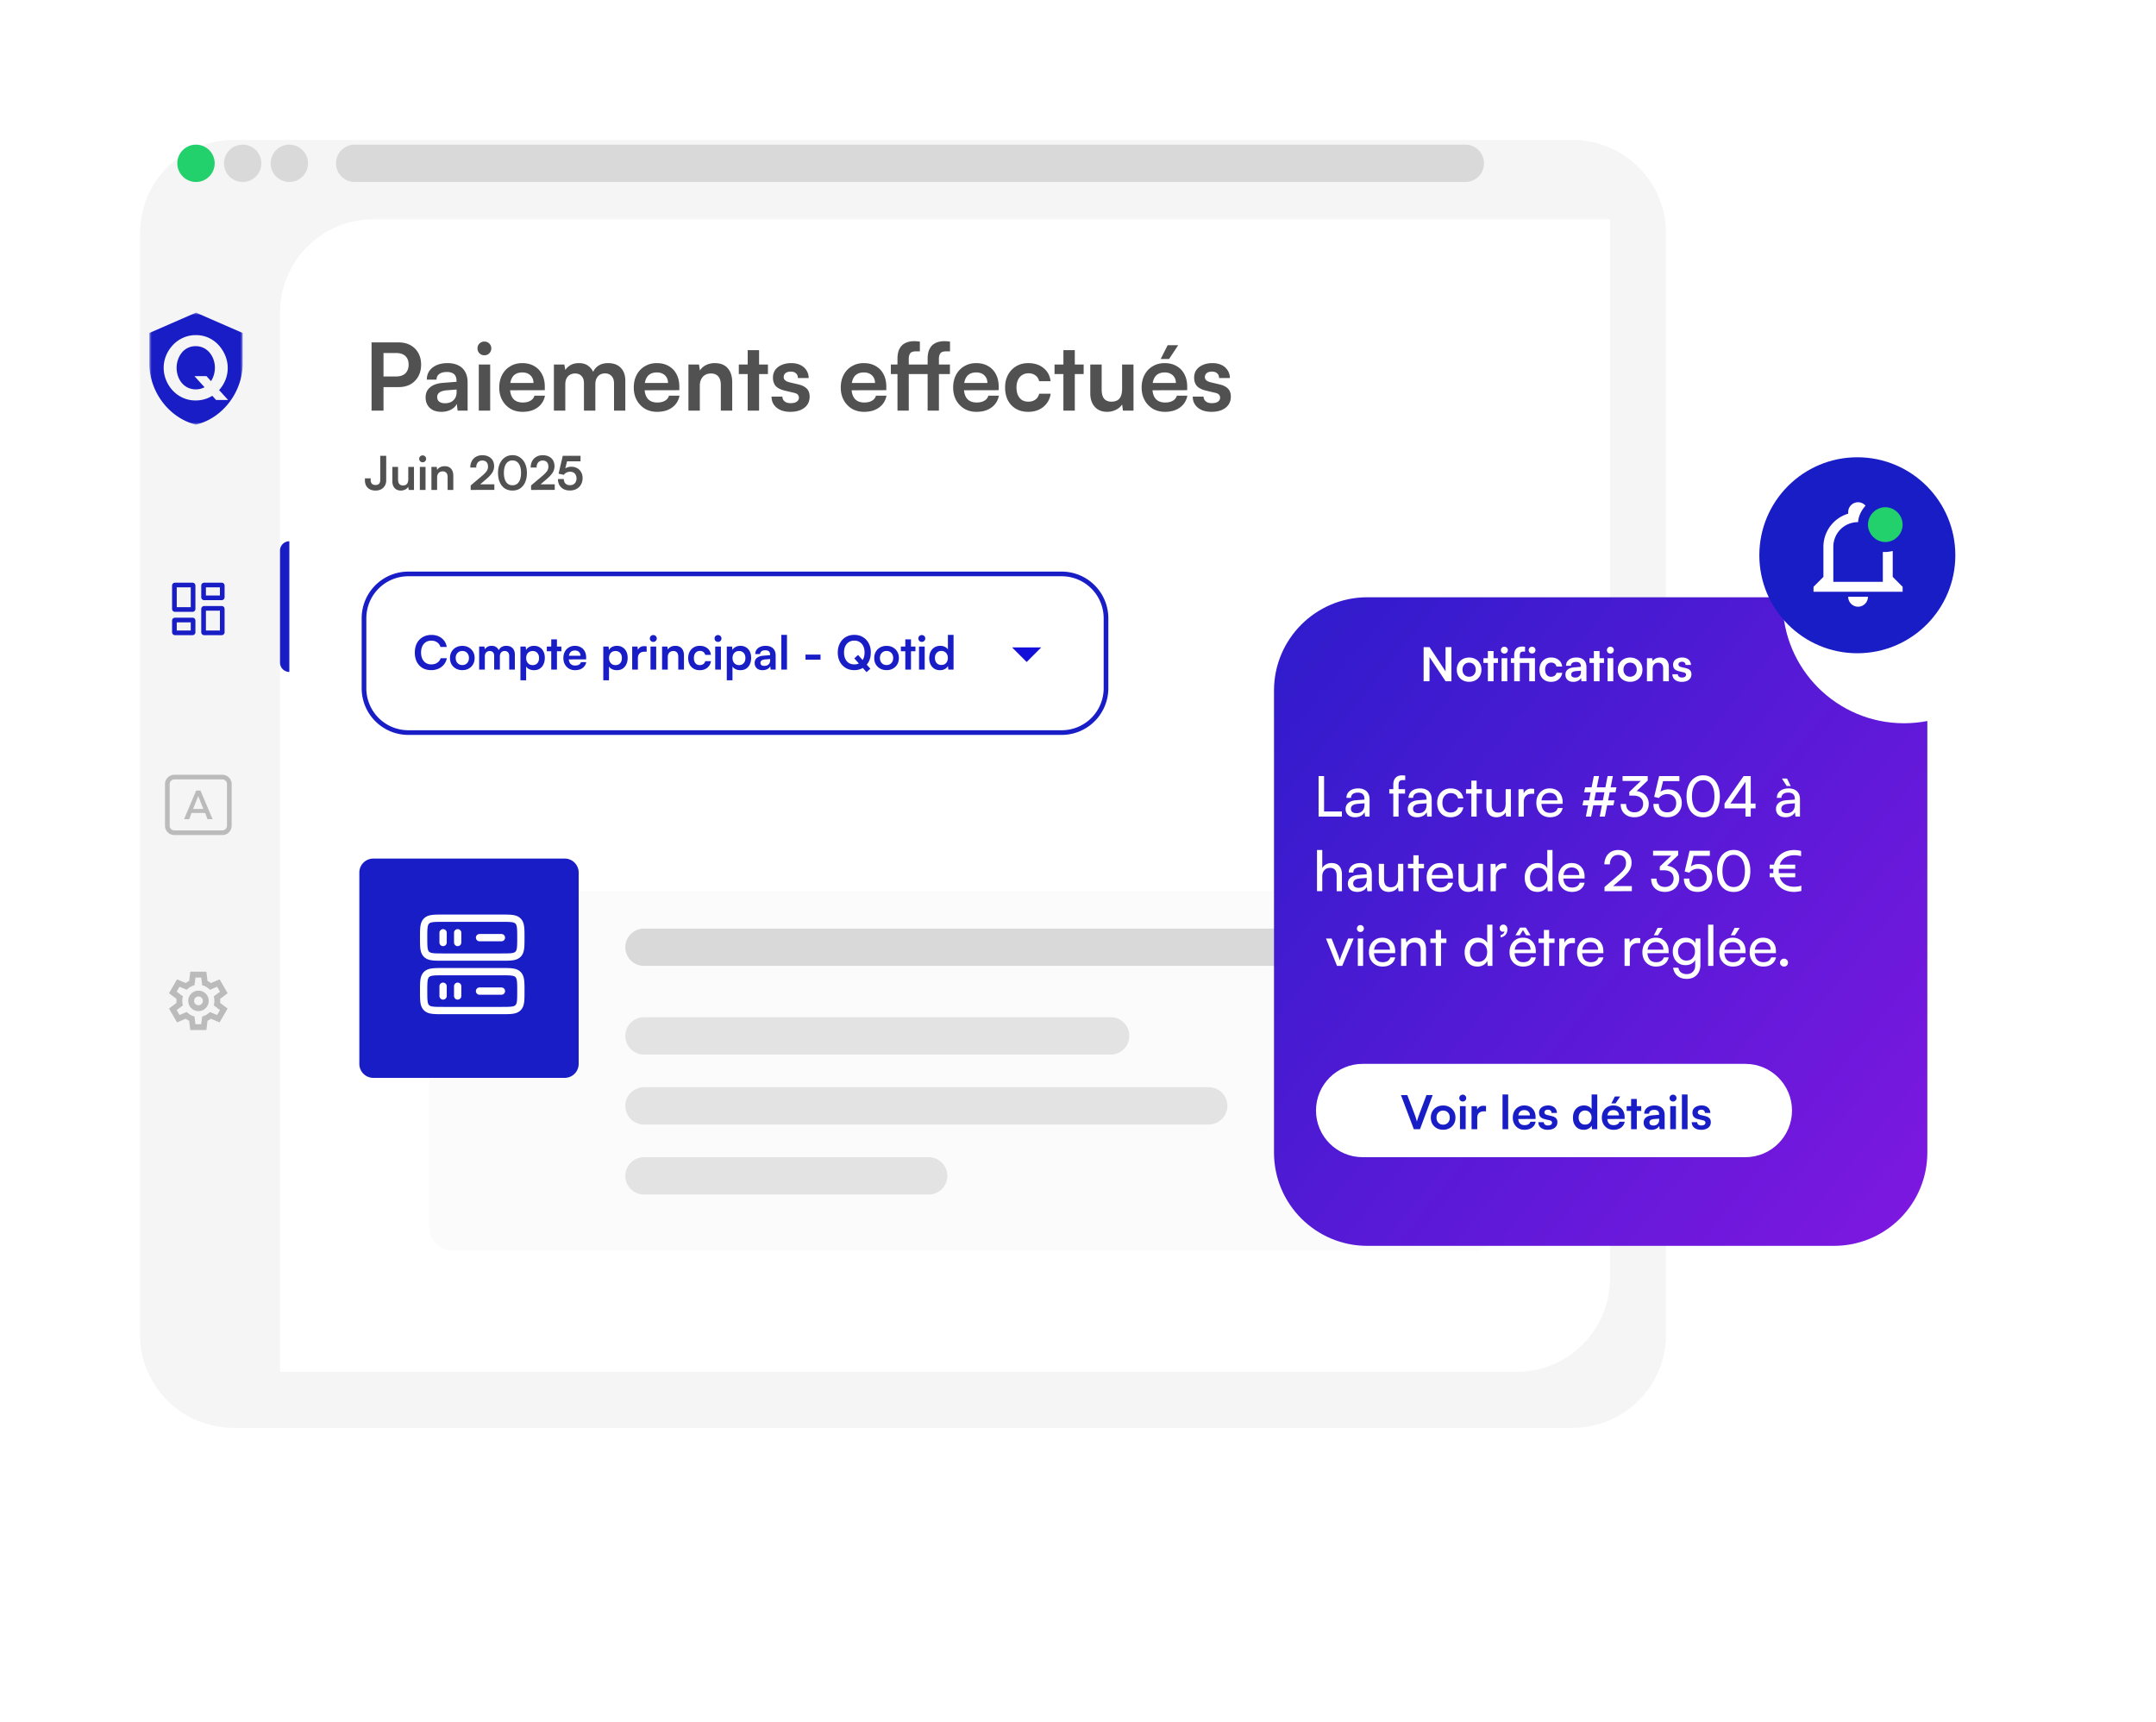 <svg xmlns="http://www.w3.org/2000/svg" width="462" height="369" fill="none"><g filter="url(#a)"><path fill="#F5F5F5" d="M327 20H40c-11.046 0-20 8.954-20 20v236c0 11.046 8.954 20 20 20h287c11.046 0 20-8.954 20-20V40c0-11.046-8.954-20-20-20Z"/></g><g filter="url(#b)"><path fill="#fff" d="M62 69c0-11.046 8.954-20 20-20h265v227c0 11.046-8.954 20-20 20H62V69Z"/></g><g filter="url(#c)" opacity=".4"><path fill="#F5F5F5" d="M312 187H93a5 5 0 0 0-5 5v67a5 5 0 0 0 5 5h219a5 5 0 0 0 5-5v-67a5 5 0 0 0-5-5Z"/></g><path fill="#D9D9D9" d="M298 199H138a4 4 0 0 0 0 8h160a4 4 0 0 0 0-8Z"/><path fill="#D9D9D9" fill-opacity=".7" d="M238 218H138a4 4 0 0 0 0 8h100a4 4 0 0 0 0-8Zm21 15H138a4 4 0 0 0 0 8h121a4 4 0 0 0 0-8Zm-60 15h-61a4 4 0 0 0 0 8h61a4 4 0 0 0 0-8Z"/><path fill="#181DC6" d="M121 184H80a3 3 0 0 0-3 3v41a3 3 0 0 0 3 3h41a3 3 0 0 0 3-3v-41a3 3 0 0 0-3-3Z"/><path fill="#fff" fill-rule="evenodd" d="M94.894 196h12.608c.937 0 1.717 0 2.335.083.655.088 1.245.282 1.719.756.475.475.669 1.065.756 1.718.084.62.084 1.401.084 2.337v.108c0 .936 0 1.717-.084 2.335-.087.655-.281 1.245-.756 1.719-.474.475-1.064.669-1.719.756-.618.084-1.398.084-2.335.084H94.894c-.936 0-1.717 0-2.336-.084-.654-.087-1.245-.281-1.718-.755-.475-.475-.67-1.065-.757-1.718-.083-.62-.083-1.401-.083-2.337v-.108c0-.936 0-1.717.083-2.336.088-.654.282-1.244.755-1.718.476-.475 1.066-.669 1.72-.757.62-.083 1.4-.083 2.336-.083Zm-2.128 1.632c-.48.065-.687.176-.822.313-.136.135-.247.34-.313.821-.065.503-.069 1.178-.069 2.182s.003 1.679.07 2.182c.065.48.176.687.313.822.135.135.34.247.82.313.504.066 1.179.068 2.183.068h12.5c1.004 0 1.679-.002 2.182-.069.48-.065.687-.177.822-.313.135-.135.247-.341.313-.821.066-.503.068-1.178.068-2.182s-.002-1.679-.069-2.182c-.065-.481-.177-.687-.313-.822-.135-.136-.341-.247-.821-.313-.503-.066-1.178-.069-2.182-.069h-12.5c-1.004 0-1.68.003-2.182.07Zm2.182 1.493a.78.78 0 0 1 .781.781v2.084a.781.781 0 0 1-1.562 0v-2.084a.78.78 0 0 1 .78-.781Zm3.125 0a.78.78 0 0 1 .781.781v2.084a.781.781 0 0 1-1.562 0v-2.084a.78.78 0 0 1 .78-.781Zm3.906 1.823a.782.782 0 0 1 .781-.781h4.688a.781.781 0 1 1 0 1.562h-4.688a.78.78 0 0 1-.781-.781Zm-7.085 6.51h12.608c.937 0 1.717 0 2.335.084.655.087 1.245.281 1.719.756.475.474.669 1.065.756 1.719.084.618.084 1.399.084 2.335v.108c0 .937 0 1.717-.084 2.336-.087.654-.281 1.245-.756 1.719-.474.475-1.064.668-1.719.756-.618.083-1.398.083-2.335.083H94.894c-.936 0-1.717 0-2.336-.083-.654-.088-1.245-.281-1.718-.756-.475-.474-.67-1.065-.757-1.719-.083-.619-.083-1.399-.083-2.336v-.108c0-.936 0-1.717.083-2.335.088-.654.282-1.245.755-1.719.476-.475 1.066-.669 1.72-.756.62-.084 1.4-.084 2.336-.084Zm-2.128 1.632c-.48.065-.687.177-.822.312-.136.135-.247.342-.313.823-.066.502-.069 1.177-.069 2.181s.003 1.679.07 2.183c.065.48.176.686.313.821.135.136.34.247.82.313.504.067 1.179.069 2.183.069h12.5c1.004 0 1.679-.002 2.182-.07.48-.065.687-.176.822-.313.135-.135.247-.34.313-.82.066-.504.068-1.179.068-2.183 0-1.004-.002-1.679-.069-2.182-.065-.48-.177-.687-.313-.822-.135-.135-.341-.247-.821-.312-.503-.067-1.178-.069-2.182-.069h-12.5c-1.004 0-1.68.002-2.182.069Zm2.182 1.493a.783.783 0 0 1 .781.782v2.083a.78.78 0 0 1-.781.781.78.78 0 0 1-.781-.781v-2.083a.782.782 0 0 1 .78-.782Zm3.125 0a.783.783 0 0 1 .781.782v2.083a.78.78 0 0 1-.781.781.78.78 0 0 1-.781-.781v-2.083a.782.782 0 0 1 .78-.782Zm3.906 1.823a.778.778 0 0 1 .781-.781h4.688a.778.778 0 0 1 .781.781.782.782 0 0 1-.781.782h-4.688a.784.784 0 0 1-.781-.782Z" clip-rule="evenodd"/><mask id="d" width="20" height="24" x="32" y="67" maskUnits="userSpaceOnUse" style="mask-type:luminance"><path fill="#fff" d="M52 67H32v24h20V67Z"/></mask><g fill="#181DC6" mask="url(#d)"><path d="M44.947 75.612a3.99 3.99 0 0 0-1.287-1.03 3.722 3.722 0 0 0-1.714-.39 3.78 3.78 0 0 0-1.772.4 3.82 3.82 0 0 0-1.278 1.069 4.944 4.944 0 0 0-.782 1.487 5.444 5.444 0 0 0 .01 3.403c.173.536.445 1.037.802 1.477.35.429.79.78 1.288 1.03a4.071 4.071 0 0 0 3.495-.008c.039-.02.079-.042.115-.063l-2.155-2.378h2.575l.97 1.07a4.99 4.99 0 0 0 .569-1.194 5.37 5.37 0 0 0 .267-1.663 5.306 5.306 0 0 0-.287-1.73 4.764 4.764 0 0 0-.816-1.48Z"/><path d="m42 67-10 4.363v6.546C32 83.963 36.267 89.626 42 91c5.733-1.374 10-7.037 10-13.09v-6.547L42 67Zm4.303 18.723-.816-.9a7.026 7.026 0 0 1-.817.433 6.623 6.623 0 0 1-2.743.564 6.478 6.478 0 0 1-2.802-.593 6.79 6.79 0 0 1-2.159-1.585 7.273 7.273 0 0 1-1.397-2.245 6.955 6.955 0 0 1-.495-2.577 6.753 6.753 0 0 1 .526-2.634 7.434 7.434 0 0 1 1.445-2.237 6.858 6.858 0 0 1 2.179-1.555 6.584 6.584 0 0 1 2.762-.574 6.366 6.366 0 0 1 2.783.603c.82.389 1.552.938 2.148 1.614a7.696 7.696 0 0 1 1.387 2.255 6.896 6.896 0 0 1-.02 5.183 7.3 7.3 0 0 1-1.333 2.121l1.927 2.127h-2.575Z"/></g><path fill="#22D16C" d="M42 39a4 4 0 1 0 0-8 4 4 0 0 0 0 8Z"/><path fill="#D9D9D9" d="M52 39a4 4 0 1 0 0-8 4 4 0 0 0 0 8Zm10 0a4 4 0 1 0 0-8 4 4 0 0 0 0 8Zm252-8H76a4 4 0 0 0 0 8h238a4 4 0 0 0 0-8Z"/><path stroke="#181DC6" d="M41.25 130.625H37.5a.127.127 0 0 1-.125-.125v-5c0-.068.057-.125.125-.125h3.75c.068 0 .125.057.125.125v5a.127.127 0 0 1-.125.125Zm0 5H37.5a.127.127 0 0 1-.125-.125V133c0-.068.057-.125.125-.125h3.75c.068 0 .125.057.125.125v2.5a.127.127 0 0 1-.125.125Zm6.25 0h-3.75a.127.127 0 0 1-.125-.125v-5c0-.068.057-.125.125-.125h3.75c.068 0 .125.057.125.125v5a.127.127 0 0 1-.125.125ZM43.625 128v-2.5c0-.068.057-.125.125-.125h3.75c.068 0 .125.057.125.125v2.5a.127.127 0 0 1-.125.125h-3.75a.127.127 0 0 1-.125-.125Z"/><path fill="#181DC6" d="M60 118a2 2 0 0 1 2-2v28a2 2 0 0 1-2-2v-24Z"/><path fill="#BBB" d="m40.781 220.75-.25-2a2.372 2.372 0 0 1-.383-.188 4.78 4.78 0 0 1-.351-.234l-1.86.781-1.718-2.968 1.609-1.219a1.492 1.492 0 0 1-.016-.211v-.422c0-.068.006-.138.016-.211l-1.61-1.219 1.72-2.968 1.859.781a3.901 3.901 0 0 1 .734-.422l.25-2h3.438l.25 2c.135.052.263.115.383.188.12.072.237.151.351.234l1.86-.781 1.718 2.968-1.61 1.219c.011.073.017.143.017.211v.422c0 .068-.01.138-.032.211l1.61 1.219-1.72 2.968-1.843-.781a4.116 4.116 0 0 1-.36.234c-.124.073-.25.136-.374.188l-.25 2H40.78Zm1.75-4.062c.604 0 1.12-.214 1.547-.641.427-.427.64-.943.64-1.547s-.213-1.12-.64-1.547a2.108 2.108 0 0 0-1.547-.641c-.614 0-1.133.214-1.555.641a2.118 2.118 0 0 0-.632 1.547c0 .604.21 1.12.632 1.547a2.1 2.1 0 0 0 1.555.641Zm0-1.25a.907.907 0 0 1-.664-.274.902.902 0 0 1-.273-.664c0-.26.091-.482.273-.664a.902.902 0 0 1 .664-.274.91.91 0 0 1 .665.274.903.903 0 0 1 .273.664c0 .26-.092.482-.274.664a.902.902 0 0 1-.664.274Zm-.656 4.062h1.234l.219-1.656c.323-.084.622-.206.899-.368a3.74 3.74 0 0 0 .757-.585l1.547.64.61-1.062-1.344-1.016c.052-.146.088-.299.11-.46a3.864 3.864 0 0 0 0-.985 2.212 2.212 0 0 0-.11-.461l1.344-1.016-.61-1.062-1.547.656a3.448 3.448 0 0 0-1.656-.969l-.203-1.656h-1.234l-.22 1.656a3.504 3.504 0 0 0-.897.368 3.775 3.775 0 0 0-.758.585l-1.547-.64-.61 1.062 1.344 1a2.56 2.56 0 0 0-.11.469 3.757 3.757 0 0 0 0 .984c.022.157.058.313.11.469l-1.344 1.016.61 1.062 1.547-.656c.229.24.482.44.758.602.276.162.575.284.898.367l.203 1.656Z"/><path stroke="#BBB" d="M47.64 166.54H37.36a1.5 1.5 0 0 0-1.5 1.5v8.92a1.5 1.5 0 0 0 1.5 1.5h10.28a1.5 1.5 0 0 0 1.5-1.5v-8.92a1.5 1.5 0 0 0-1.5-1.5Z"/><path fill="#BBB" d="M41.37 173.367h2.205l-1.103-2.754-1.103 2.754Zm.66-3.927h.938l2.591 6.12h-1.102l-.496-1.326h-2.922l-.497 1.326H39.44l2.59-6.12Z"/><path fill="#515151" d="M82.18 73.38V88h-2.56V73.38h2.56Zm3.22 9.58h-3.84v-2.28h3.3c.88 0 1.547-.22 2-.66.467-.453.7-1.08.7-1.88 0-.8-.233-1.413-.7-1.84-.453-.427-1.107-.64-1.96-.64h-3.58v-2.28h4.08c.987 0 1.84.2 2.56.6.72.4 1.28.96 1.68 1.68.4.707.6 1.54.6 2.5 0 .933-.2 1.767-.6 2.5a4.38 4.38 0 0 1-1.68 1.7c-.72.4-1.573.6-2.56.6Zm9.183 5.3c-1.04 0-1.867-.28-2.48-.84-.6-.573-.9-1.32-.9-2.24 0-.907.313-1.627.94-2.16.64-.547 1.546-.867 2.72-.96l2.96-.24v-.22c0-.453-.087-.813-.26-1.08a1.35 1.35 0 0 0-.7-.6 2.693 2.693 0 0 0-1.08-.2c-.72 0-1.273.147-1.66.44-.387.28-.58.68-.58 1.2h-2.08c0-.72.18-1.34.54-1.86.373-.533.893-.947 1.56-1.24.68-.293 1.46-.44 2.34-.44.893 0 1.66.16 2.3.48a3.27 3.27 0 0 1 1.48 1.4c.346.613.52 1.38.52 2.3v6h-2.14l-.18-1.46c-.213.507-.627.92-1.24 1.24-.6.32-1.287.48-2.06.48Zm.78-1.84c.76 0 1.36-.213 1.8-.64.453-.427.68-1.02.68-1.78v-.52l-2.06.16c-.76.067-1.3.227-1.62.48-.32.24-.48.56-.48.96 0 .44.146.773.44 1 .293.227.706.34 1.24.34ZM102.6 88v-9.88h2.44V88h-2.44Zm1.2-11.86a1.48 1.48 0 0 1-1.06-.42 1.48 1.48 0 0 1-.42-1.06c0-.413.14-.76.42-1.04a1.48 1.48 0 0 1 1.06-.42c.413 0 .76.14 1.04.42.293.28.44.627.44 1.04 0 .413-.147.767-.44 1.06-.28.28-.627.42-1.04.42Zm8.181 12.12c-.974 0-1.84-.22-2.6-.66a4.854 4.854 0 0 1-1.76-1.84c-.427-.787-.64-1.687-.64-2.7 0-1.027.206-1.933.62-2.72.413-.787.993-1.4 1.74-1.84.746-.453 1.6-.68 2.56-.68 1 0 1.86.213 2.58.64a4.18 4.18 0 0 1 1.66 1.74c.4.747.6 1.64.6 2.68v.74l-8.48.02.04-1.56h6.02c0-.68-.22-1.227-.66-1.64-.427-.413-1.007-.62-1.74-.62-.574 0-1.06.12-1.46.36-.387.24-.68.6-.88 1.08-.2.48-.3 1.067-.3 1.76 0 1.067.226 1.873.68 2.42.466.547 1.153.82 2.06.82.666 0 1.213-.127 1.64-.38.44-.253.726-.613.86-1.08h2.26c-.214 1.08-.747 1.927-1.6 2.54-.84.613-1.907.92-3.2.92Zm9.153-.26h-2.44v-9.88h2.24l.3 1.76-.28-.24c.2-.48.566-.9 1.1-1.26.533-.373 1.2-.56 2-.56.866 0 1.573.227 2.12.68.56.453.946 1.053 1.16 1.8h-.4a2.873 2.873 0 0 1 1.12-1.8c.613-.453 1.353-.68 2.22-.68 1.2 0 2.12.34 2.76 1.02.64.667.96 1.567.96 2.7V88h-2.42v-5.82c0-.707-.18-1.24-.54-1.6-.347-.373-.814-.56-1.4-.56-.374 0-.72.087-1.04.26a1.898 1.898 0 0 0-.74.78c-.187.347-.28.793-.28 1.34V88h-2.44v-5.84c0-.693-.174-1.22-.52-1.58-.347-.36-.807-.54-1.38-.54-.387 0-.74.087-1.06.26-.32.16-.574.42-.76.78-.187.347-.28.787-.28 1.32V88Zm19.675.26c-.973 0-1.84-.22-2.6-.66a4.861 4.861 0 0 1-1.76-1.84c-.427-.787-.64-1.687-.64-2.7 0-1.027.207-1.933.62-2.72.413-.787.993-1.4 1.74-1.84.747-.453 1.6-.68 2.56-.68 1 0 1.86.213 2.58.64a4.18 4.18 0 0 1 1.66 1.74c.4.747.6 1.64.6 2.68v.74l-8.48.02.04-1.56h6.02c0-.68-.22-1.227-.66-1.64-.427-.413-1.007-.62-1.74-.62-.573 0-1.06.12-1.46.36-.387.24-.68.6-.88 1.08-.2.48-.3 1.067-.3 1.76 0 1.067.227 1.873.68 2.42.467.547 1.153.82 2.06.82.667 0 1.213-.127 1.64-.38a1.77 1.77 0 0 0 .86-1.08h2.26c-.213 1.08-.747 1.927-1.6 2.54-.84.613-1.907.92-3.2.92Zm9.153-.26h-2.44v-9.88h2.26l.2 1.28c.306-.493.74-.88 1.3-1.16a4.18 4.18 0 0 1 1.86-.42c1.24 0 2.173.367 2.8 1.1.64.733.96 1.733.96 3V88h-2.44v-5.5c0-.827-.187-1.44-.56-1.84-.374-.413-.88-.62-1.52-.62-.76 0-1.354.24-1.78.72-.427.48-.64 1.12-.64 1.92V88Zm8.357-9.88h6.24v2.04h-6.24v-2.04Zm4.34 9.88h-2.44V75.04h2.44V88Zm2.677-3h2.32c.013.427.173.767.48 1.02s.733.38 1.28.38c.587 0 1.027-.107 1.32-.32.307-.213.46-.5.46-.86 0-.24-.08-.453-.24-.64-.16-.187-.46-.327-.9-.42l-1.78-.42c-.893-.2-1.56-.52-2-.96-.427-.453-.64-1.073-.64-1.86 0-.64.167-1.193.5-1.66.347-.467.813-.82 1.4-1.06.587-.253 1.26-.38 2.02-.38.733 0 1.38.133 1.94.4s.993.64 1.3 1.12c.32.48.487 1.04.5 1.68h-2.32c0-.427-.133-.76-.4-1-.267-.253-.64-.38-1.12-.38-.48 0-.853.107-1.12.32-.267.213-.4.5-.4.86 0 .547.427.92 1.28 1.12l1.78.42c.827.187 1.447.487 1.86.9.427.413.64 1 .64 1.76 0 .667-.173 1.247-.52 1.74-.347.48-.833.853-1.46 1.12-.627.253-1.347.38-2.16.38-1.227 0-2.207-.3-2.94-.9-.72-.6-1.08-1.387-1.08-2.36Zm19.828 3.26c-.973 0-1.84-.22-2.6-.66a4.869 4.869 0 0 1-1.76-1.84c-.426-.787-.64-1.687-.64-2.7 0-1.027.207-1.933.62-2.72.414-.787.994-1.4 1.74-1.84.747-.453 1.6-.68 2.56-.68 1 0 1.86.213 2.58.64a4.17 4.17 0 0 1 1.66 1.74c.4.747.6 1.64.6 2.68v.74l-8.48.02.04-1.56h6.02c0-.68-.22-1.227-.66-1.64-.426-.413-1.006-.62-1.74-.62-.573 0-1.06.12-1.46.36-.386.24-.68.6-.88 1.08-.2.48-.3 1.067-.3 1.76 0 1.067.227 1.873.68 2.42.467.547 1.154.82 2.06.82.667 0 1.214-.127 1.64-.38a1.77 1.77 0 0 0 .86-1.08h2.26c-.213 1.08-.746 1.927-1.6 2.54-.84.613-1.906.92-3.2.92Zm5.733-10.14h6.68v2.04h-6.68v-2.04Zm6.22-4.9v2.08h-.86c-.613 0-1.02.147-1.22.44-.2.293-.3.687-.3 1.18V88h-2.42V76.92c0-.907.147-1.633.44-2.18.294-.56.707-.967 1.24-1.22.534-.267 1.154-.4 1.86-.4.2 0 .407.007.62.02.214.013.427.04.64.08Zm.32 4.9h6.12v2.04h-6.12v-2.04Zm6.14-4.9v2.08h-.84c-.626 0-1.04.147-1.24.44-.2.293-.3.687-.3 1.18V88h-2.42V76.92c0-.907.147-1.633.44-2.18.294-.56.707-.967 1.24-1.22.534-.267 1.154-.4 1.86-.4.2 0 .407.007.62.02.214.013.427.04.64.08Zm5.669 15.04c-.973 0-1.84-.22-2.6-.66a4.869 4.869 0 0 1-1.76-1.84c-.426-.787-.64-1.687-.64-2.7 0-1.027.207-1.933.62-2.72.414-.787.994-1.4 1.74-1.84.747-.453 1.6-.68 2.56-.68 1 0 1.86.213 2.58.64a4.17 4.17 0 0 1 1.66 1.74c.4.747.6 1.64.6 2.68v.74l-8.48.02.04-1.56h6.02c0-.68-.22-1.227-.66-1.64-.426-.413-1.006-.62-1.74-.62-.573 0-1.06.12-1.46.36-.386.24-.68.6-.88 1.08-.2.48-.3 1.067-.3 1.76 0 1.067.227 1.873.68 2.42.467.547 1.154.82 2.06.82.667 0 1.214-.127 1.64-.38a1.77 1.77 0 0 0 .86-1.08h2.26c-.213 1.08-.746 1.927-1.6 2.54-.84.613-1.906.92-3.2.92Zm6.133-5.22c0-1.013.207-1.913.62-2.7a4.727 4.727 0 0 1 1.74-1.84c.747-.453 1.607-.68 2.58-.68 1.347 0 2.447.353 3.3 1.06.867.693 1.367 1.633 1.5 2.82h-2.44c-.146-.56-.42-.98-.82-1.26-.386-.293-.873-.44-1.46-.44-.506 0-.96.127-1.36.38a2.39 2.39 0 0 0-.9 1.04c-.213.453-.32.993-.32 1.62 0 .627.1 1.167.3 1.62.2.453.487.807.86 1.06.387.24.84.36 1.36.36.614 0 1.12-.147 1.52-.44.414-.293.687-.713.82-1.26h2.46a4.316 4.316 0 0 1-.82 2.04 4.493 4.493 0 0 1-1.66 1.36c-.68.32-1.453.48-2.32.48-1 0-1.873-.213-2.62-.64a4.582 4.582 0 0 1-1.74-1.82c-.4-.787-.6-1.707-.6-2.76Zm10.596-4.92h6.24v2.04h-6.24v-2.04Zm4.34 9.88h-2.44V75.04h2.44V88Zm10.137-9.88h2.44V88h-2.26l-.18-1.32c-.293.467-.733.847-1.32 1.14a4.144 4.144 0 0 1-1.88.44c-1.133 0-2.02-.36-2.66-1.08-.64-.72-.96-1.68-.96-2.88v-6.18h2.44v5.32c0 .933.18 1.607.54 2.02.36.413.88.62 1.56.62.774 0 1.347-.227 1.72-.68.374-.467.56-1.167.56-2.1v-5.18Zm9.185 10.14c-.973 0-1.84-.22-2.6-.66a4.861 4.861 0 0 1-1.76-1.84c-.427-.787-.64-1.687-.64-2.7 0-1.027.207-1.933.62-2.72.413-.787.993-1.4 1.74-1.84.747-.453 1.6-.68 2.56-.68 1 0 1.86.213 2.58.64a4.18 4.18 0 0 1 1.66 1.74c.4.747.6 1.64.6 2.68v.74l-8.48.02.04-1.56h6.02c0-.68-.22-1.227-.66-1.64-.427-.413-1.007-.62-1.74-.62-.573 0-1.06.12-1.46.36-.387.24-.68.6-.88 1.08-.2.48-.3 1.067-.3 1.76 0 1.067.227 1.873.68 2.42.467.547 1.153.82 2.06.82.667 0 1.213-.127 1.64-.38a1.77 1.77 0 0 0 .86-1.08h2.26c-.213 1.08-.747 1.927-1.6 2.54-.84.613-1.907.92-3.2.92Zm2.84-14.28-1.96 2.96h-1.8l1.5-2.96h2.26ZM255.59 85h2.32c.013.427.173.767.48 1.02s.733.38 1.28.38c.587 0 1.027-.107 1.32-.32.307-.213.46-.5.46-.86 0-.24-.08-.453-.24-.64-.16-.187-.46-.327-.9-.42l-1.78-.42c-.893-.2-1.56-.52-2-.96-.427-.453-.64-1.073-.64-1.86 0-.64.167-1.193.5-1.66.347-.467.813-.82 1.4-1.06.587-.253 1.26-.38 2.02-.38.733 0 1.38.133 1.94.4s.993.64 1.3 1.12c.32.48.487 1.04.5 1.68h-2.32c0-.427-.133-.76-.4-1-.267-.253-.64-.38-1.12-.38-.48 0-.853.107-1.12.32-.267.213-.4.5-.4.86 0 .547.427.92 1.28 1.12l1.78.42c.827.187 1.447.487 1.86.9.427.413.64 1 .64 1.76 0 .667-.173 1.247-.52 1.74-.347.48-.833.853-1.46 1.12-.627.253-1.347.38-2.16.38-1.227 0-2.207-.3-2.94-.9-.72-.6-1.08-1.387-1.08-2.36ZM78.2 102.94v-.43h1.23v.43c0 .28.083.517.25.71.167.193.427.29.78.29.36 0 .62-.093.78-.28.16-.193.24-.447.24-.76v-5.21h1.28v5.28c0 .42-.097.793-.29 1.12-.187.327-.45.583-.79.77-.34.18-.743.27-1.21.27-.493 0-.91-.093-1.25-.28a1.921 1.921 0 0 1-.77-.78 2.49 2.49 0 0 1-.25-1.13Zm9.288-2.88h1.22V105h-1.13l-.09-.66a1.602 1.602 0 0 1-.66.57c-.294.147-.607.22-.94.22-.567 0-1.01-.18-1.33-.54-.32-.36-.48-.84-.48-1.44v-3.09h1.22v2.66c0 .467.09.803.27 1.01.18.207.44.31.78.31.386 0 .673-.113.86-.34.186-.233.28-.583.28-1.05v-2.59Zm2.48 4.94v-4.94h1.22V105h-1.22Zm.6-5.93a.74.74 0 0 1-.53-.21.74.74 0 0 1-.21-.53c0-.207.07-.38.21-.52a.74.74 0 0 1 .53-.21c.207 0 .38.07.52.21a.69.69 0 0 1 .22.52.722.722 0 0 1-.22.53.706.706 0 0 1-.52.21Zm3.1 5.93h-1.22v-4.94h1.13l.1.64c.154-.247.37-.44.65-.58.287-.14.597-.21.93-.21.62 0 1.087.183 1.4.55.32.367.48.867.48 1.5V105h-1.22v-2.75c0-.413-.093-.72-.28-.92-.186-.207-.44-.31-.76-.31-.38 0-.676.12-.89.36-.213.24-.32.56-.32.96V105Zm12.264-.01-5.07.01v-.96l2.39-2.02a7.9 7.9 0 0 0 .62-.57 3.09 3.09 0 0 0 .41-.49c.1-.153.174-.307.22-.46.047-.153.07-.32.07-.5 0-.413-.106-.733-.32-.96-.213-.227-.513-.34-.9-.34-.4 0-.716.133-.95.4-.233.267-.353.633-.36 1.1h-1.27c.007-.533.117-.997.33-1.39.214-.4.514-.707.9-.92.387-.22.837-.33 1.35-.33.52 0 .967.097 1.34.29.38.187.674.457.88.81.207.353.31.777.31 1.27a2.4 2.4 0 0 1-.11.73c-.066.227-.17.45-.31.67-.14.213-.313.43-.52.65-.206.22-.45.45-.73.69l-1.78 1.52-.46-.39h3.96v1.19Zm.789-3.63c0-.76.127-1.423.38-1.99.26-.567.62-1.01 1.08-1.33.467-.327 1.01-.49 1.63-.49.627 0 1.17.163 1.63.49.467.32.827.763 1.08 1.33.26.567.39 1.23.39 1.99 0 .753-.123 1.413-.37 1.98s-.6 1.007-1.06 1.32c-.46.313-1.017.47-1.67.47-.64 0-1.193-.157-1.66-.47-.46-.313-.813-.753-1.06-1.32-.247-.567-.37-1.227-.37-1.98Zm1.26 0c0 .56.073 1.04.22 1.44.147.393.357.693.63.9.273.2.6.3.98.3.393 0 .723-.1.99-.3.273-.207.483-.507.63-.9.147-.4.22-.88.22-1.44 0-.58-.073-1.067-.22-1.46-.147-.4-.357-.703-.63-.91-.267-.207-.597-.31-.99-.31-.38 0-.707.103-.98.31-.273.207-.483.51-.63.91-.147.393-.22.88-.22 1.46Zm10.891 3.63-5.07.01v-.96l2.39-2.02c.246-.207.453-.397.62-.57.173-.173.31-.337.41-.49.1-.153.173-.307.22-.46.046-.153.07-.32.07-.5 0-.413-.107-.733-.32-.96-.214-.227-.514-.34-.9-.34-.4 0-.717.133-.95.4-.234.267-.354.633-.36 1.1h-1.27c.006-.533.116-.997.33-1.39.213-.4.513-.707.9-.92.386-.22.836-.33 1.35-.33.52 0 .966.097 1.34.29.38.187.673.457.88.81.206.353.31.777.31 1.27a2.637 2.637 0 0 1-.42 1.4c-.14.213-.314.43-.52.65-.207.22-.45.45-.73.69l-1.78 1.52-.46-.39h3.96v1.19Zm3.23.13c-.506 0-.953-.1-1.34-.3a2.26 2.26 0 0 1-.89-.86c-.206-.373-.31-.807-.31-1.3h1.26c0 .413.117.737.35.97.234.233.554.35.96.35.287 0 .534-.057.74-.17a1.2 1.2 0 0 0 .49-.51c.12-.22.18-.477.18-.77 0-.28-.056-.527-.17-.74a1.155 1.155 0 0 0-.47-.51 1.466 1.466 0 0 0-.75-.18c-.28 0-.54.063-.78.19-.233.12-.416.277-.55.47l-1.13-.24.9-3.83h3.81v1.18h-3.22l.43-.4-.59 2.33-.43.18c.16-.307.4-.54.72-.7.327-.167.694-.25 1.1-.25.487 0 .91.103 1.27.31.367.207.65.493.85.86.207.36.31.78.31 1.26 0 .527-.116.99-.35 1.39-.226.4-.546.713-.96.94-.406.22-.883.33-1.43.33Z"/><path fill="#fff" d="M227.5 123h-140a9.5 9.5 0 0 0-9.5 9.5v15a9.5 9.5 0 0 0 9.5 9.5h140a9.5 9.5 0 0 0 9.5-9.5v-15a9.5 9.5 0 0 0-9.5-9.5Z"/><path fill="#181DC6" d="M92.4 143.62c-.713 0-1.333-.153-1.86-.46a3.258 3.258 0 0 1-1.22-1.31c-.287-.567-.43-1.233-.43-2 0-.76.147-1.423.44-1.99.3-.567.72-1.007 1.26-1.32.54-.313 1.163-.47 1.87-.47.58 0 1.1.107 1.56.32.46.213.84.513 1.14.9.3.38.49.833.57 1.36h-1.35a1.75 1.75 0 0 0-.71-.99c-.34-.24-.757-.36-1.25-.36-.44 0-.827.103-1.16.31-.327.207-.58.5-.76.88-.18.38-.27.833-.27 1.36 0 .507.09.953.27 1.34.18.38.433.677.76.89.333.207.72.31 1.16.31.5 0 .927-.12 1.28-.36.36-.24.6-.563.72-.97h1.33a2.938 2.938 0 0 1-.61 1.34 3.077 3.077 0 0 1-1.17.9 3.74 3.74 0 0 1-1.57.32Zm4.028-2.6c0-.513.113-.963.34-1.35.227-.393.54-.7.94-.92.4-.22.853-.33 1.36-.33.513 0 .967.11 1.36.33.4.22.713.527.94.92.227.387.34.837.34 1.35 0 .513-.113.967-.34 1.36a2.42 2.42 0 0 1-.94.91c-.393.22-.847.33-1.36.33-.507 0-.96-.11-1.36-.33a2.42 2.42 0 0 1-.94-.91c-.227-.393-.34-.847-.34-1.36Zm1.22 0c0 .3.06.563.18.79.127.227.293.403.5.53.213.127.46.19.74.19.28 0 .527-.063.74-.19.213-.127.38-.303.5-.53.12-.227.18-.49.18-.79 0-.307-.06-.57-.18-.79a1.324 1.324 0 0 0-.5-.53 1.419 1.419 0 0 0-.74-.19c-.28 0-.527.063-.74.19a1.419 1.419 0 0 0-.5.53c-.12.22-.18.483-.18.79Zm6.247 2.48h-1.22v-4.94h1.12l.15.88-.14-.12c.1-.24.283-.45.55-.63.267-.187.6-.28 1-.28.433 0 .787.113 1.06.34.28.227.473.527.58.9h-.2c.073-.373.26-.673.56-.9.307-.227.677-.34 1.11-.34.6 0 1.06.17 1.38.51.32.333.48.783.48 1.35v3.23h-1.21v-2.91c0-.353-.09-.62-.27-.8-.173-.187-.407-.28-.7-.28-.187 0-.36.043-.52.13a.956.956 0 0 0-.37.39c-.093.173-.14.397-.14.67v2.8h-1.22v-2.92c0-.347-.087-.61-.26-.79-.173-.18-.403-.27-.69-.27-.193 0-.37.043-.53.13a.86.86 0 0 0-.38.39c-.093.173-.14.393-.14.66v2.8Zm7.628 2.29v-7.23h1.13l.08.75c.146-.287.373-.507.68-.66.306-.16.643-.24 1.01-.24.473 0 .88.107 1.22.32.346.213.616.51.81.89.193.38.29.83.29 1.35 0 .513-.09.97-.27 1.37-.18.4-.444.717-.79.95-.34.227-.757.34-1.25.34a2.4 2.4 0 0 1-1.01-.21c-.3-.14-.527-.333-.68-.58v2.95h-1.22Zm1.23-4.76c0 .293.056.553.17.78.113.227.273.407.48.54.213.127.46.19.74.19.286 0 .533-.063.74-.19.206-.133.363-.313.47-.54.106-.227.16-.487.16-.78 0-.293-.054-.553-.16-.78a1.217 1.217 0 0 0-.47-.53 1.34 1.34 0 0 0-.74-.2c-.28 0-.527.063-.74.19a1.271 1.271 0 0 0-.48.53c-.114.227-.17.49-.17.79Zm4.422-2.47h3.12v1.02h-3.12v-1.02Zm2.17 4.94h-1.22v-6.48h1.22v6.48Zm3.88.13c-.487 0-.92-.11-1.3-.33a2.423 2.423 0 0 1-.88-.92c-.214-.393-.32-.843-.32-1.35 0-.513.103-.967.31-1.36.206-.393.496-.7.87-.92.373-.227.8-.34 1.28-.34.5 0 .93.107 1.29.32.36.207.636.497.83.87.2.373.3.82.3 1.34v.37l-4.24.01.02-.78h3.01c0-.34-.11-.613-.33-.82-.214-.207-.504-.31-.87-.31-.287 0-.53.06-.73.18-.194.12-.34.3-.44.54-.1.24-.15.533-.15.88 0 .533.113.937.34 1.21.233.273.576.41 1.03.41.333 0 .606-.063.82-.19a.89.89 0 0 0 .43-.54h1.13a1.98 1.98 0 0 1-.8 1.27c-.42.307-.954.46-1.6.46Zm6.051 2.16v-7.23h1.13l.08.75c.147-.287.374-.507.68-.66.307-.16.644-.24 1.01-.24.474 0 .88.107 1.22.32.347.213.617.51.81.89.194.38.29.83.29 1.35 0 .513-.09.97-.27 1.37-.18.4-.443.717-.79.95-.34.227-.756.34-1.25.34-.366 0-.703-.07-1.01-.21-.3-.14-.526-.333-.68-.58v2.95h-1.22Zm1.23-4.76c0 .293.057.553.17.78.114.227.274.407.48.54.214.127.46.19.74.19.287 0 .534-.063.74-.19.207-.133.364-.313.47-.54.107-.227.16-.487.16-.78 0-.293-.053-.553-.16-.78a1.205 1.205 0 0 0-.47-.53 1.336 1.336 0 0 0-.74-.2c-.28 0-.526.063-.74.19a1.285 1.285 0 0 0-.48.53 1.75 1.75 0 0 0-.17.79Zm8.062-2.49v1.13h-.45c-.447 0-.797.12-1.05.36-.253.233-.38.59-.38 1.07v2.4h-1.22v-4.93h1.15l.1 1.02h-.12c.067-.327.223-.593.47-.8.247-.207.567-.31.96-.31.087 0 .173.003.26.01.087.007.18.023.28.05Zm.826 4.96v-4.94h1.22v4.94h-1.22Zm.6-5.93a.738.738 0 0 1-.53-.21.74.74 0 0 1-.21-.53c0-.207.07-.38.21-.52a.738.738 0 0 1 .53-.21c.206 0 .38.07.52.21.146.14.22.313.22.52a.725.725 0 0 1-.22.53.707.707 0 0 1-.52.21Zm3.1 5.93h-1.22v-4.94h1.13l.1.64c.153-.247.37-.44.65-.58.287-.14.597-.21.93-.21.62 0 1.087.183 1.4.55.32.367.48.867.48 1.5v3.04h-1.22v-2.75c0-.413-.093-.72-.28-.92-.187-.207-.44-.31-.76-.31-.38 0-.677.12-.89.36-.213.24-.32.56-.32.96v2.66Zm4.379-2.48c0-.507.103-.957.31-1.35.213-.393.503-.7.87-.92.373-.227.803-.34 1.29-.34.673 0 1.223.177 1.65.53.433.347.683.817.75 1.41h-1.22c-.074-.28-.21-.49-.41-.63-.194-.147-.437-.22-.73-.22-.254 0-.48.063-.68.19a1.18 1.18 0 0 0-.45.52c-.107.227-.16.497-.16.81 0 .313.05.583.15.81.1.227.243.403.43.53.193.12.42.18.68.18.306 0 .56-.073.76-.22a1.05 1.05 0 0 0 .41-.63h1.23c-.054.387-.19.727-.41 1.02-.214.287-.49.513-.83.68-.34.16-.727.24-1.16.24-.5 0-.937-.107-1.31-.32a2.275 2.275 0 0 1-.87-.91c-.2-.393-.3-.853-.3-1.38Zm5.788 2.48v-4.94h1.22v4.94h-1.22Zm.6-5.93a.74.74 0 0 1-.53-.21.74.74 0 0 1-.21-.53c0-.207.07-.38.21-.52a.74.74 0 0 1 .53-.21c.207 0 .38.07.52.21.147.14.22.313.22.52a.721.721 0 0 1-.22.53.706.706 0 0 1-.52.21Zm1.88 8.22v-7.23h1.13l.08.75c.147-.287.374-.507.68-.66.307-.16.644-.24 1.01-.24.474 0 .88.107 1.22.32.347.213.617.51.81.89.194.38.29.83.29 1.35 0 .513-.09.97-.27 1.37-.18.4-.443.717-.79.95-.34.227-.756.34-1.25.34-.366 0-.703-.07-1.01-.21-.3-.14-.526-.333-.68-.58v2.95h-1.22Zm1.23-4.76c0 .293.057.553.17.78.114.227.274.407.48.54.214.127.46.19.74.19.287 0 .534-.063.74-.19.207-.133.364-.313.47-.54.107-.227.16-.487.16-.78 0-.293-.053-.553-.16-.78a1.205 1.205 0 0 0-.47-.53 1.336 1.336 0 0 0-.74-.2c-.28 0-.526.063-.74.19a1.285 1.285 0 0 0-.48.53 1.75 1.75 0 0 0-.17.79Zm6.432 2.6c-.52 0-.934-.14-1.24-.42-.3-.287-.45-.66-.45-1.12 0-.453.156-.813.47-1.08.32-.273.773-.433 1.36-.48l1.48-.12v-.11c0-.227-.044-.407-.13-.54a.675.675 0 0 0-.35-.3 1.345 1.345 0 0 0-.54-.1c-.36 0-.637.073-.83.22-.194.14-.29.34-.29.6h-1.04c0-.36.09-.67.27-.93.186-.267.446-.473.78-.62.34-.147.73-.22 1.17-.22.446 0 .83.08 1.15.24.32.153.566.387.74.7.173.307.26.69.26 1.15v3h-1.07l-.09-.73c-.107.253-.314.46-.62.62-.3.16-.644.24-1.03.24Zm.39-.92c.38 0 .68-.107.9-.32.226-.213.34-.51.34-.89v-.26l-1.03.08c-.38.033-.65.113-.81.24a.57.57 0 0 0-.24.48c0 .22.073.387.22.5.146.113.353.17.62.17Zm4.848.79h-1.21v-7.44h1.21v7.44Zm3.965-2.13v-1.08h3.22v1.08h-3.22Zm13.999-1.53c0 .74-.15 1.397-.45 1.97a3.34 3.34 0 0 1-1.25 1.33c-.534.32-1.15.48-1.85.48-.694 0-1.307-.16-1.84-.48a3.333 3.333 0 0 1-1.25-1.33c-.294-.567-.44-1.22-.44-1.96 0-.747.15-1.403.45-1.97.3-.573.713-1.02 1.24-1.34.533-.32 1.15-.48 1.85-.48.7 0 1.313.16 1.84.48.533.32.95.763 1.25 1.33.3.567.45 1.223.45 1.97Zm-1.34 0c0-.52-.09-.97-.27-1.35a2.057 2.057 0 0 0-.76-.88c-.327-.213-.717-.32-1.17-.32-.447 0-.837.107-1.17.32-.327.207-.58.5-.76.88-.18.38-.27.83-.27 1.35 0 .52.09.973.27 1.36.18.38.433.673.76.88.333.207.723.31 1.17.31.453 0 .843-.103 1.17-.31.326-.213.58-.51.76-.89.18-.387.27-.837.27-1.35Zm.42 4.21-2.62-2.96.81-.73 2.63 2.96-.82.73Zm1.651-3.03c0-.513.113-.963.34-1.35.227-.393.54-.7.94-.92.4-.22.853-.33 1.36-.33.513 0 .967.11 1.36.33.4.22.713.527.94.92.227.387.34.837.34 1.35 0 .513-.113.967-.34 1.36a2.42 2.42 0 0 1-.94.91c-.393.22-.847.33-1.36.33-.507 0-.96-.11-1.36-.33a2.42 2.42 0 0 1-.94-.91c-.227-.393-.34-.847-.34-1.36Zm1.22 0c0 .3.06.563.18.79.127.227.293.403.5.53.213.127.46.19.74.19.28 0 .527-.063.74-.19.213-.127.38-.303.5-.53.12-.227.18-.49.18-.79 0-.307-.06-.57-.18-.79a1.324 1.324 0 0 0-.5-.53 1.418 1.418 0 0 0-.74-.19c-.28 0-.527.063-.74.19a1.419 1.419 0 0 0-.5.53c-.12.22-.18.483-.18.79Zm4.488-2.46h3.12v1.02h-3.12v-1.02Zm2.17 4.94h-1.22v-6.48h1.22v6.48Zm1.719 0v-4.94h1.22v4.94h-1.22Zm.6-5.93a.738.738 0 0 1-.53-.21.74.74 0 0 1-.21-.53c0-.207.07-.38.21-.52a.738.738 0 0 1 .53-.21c.206 0 .38.07.52.21.146.14.22.313.22.52a.725.725 0 0 1-.22.53.707.707 0 0 1-.52.21Zm3.91 6.06c-.48 0-.893-.107-1.24-.32a2.266 2.266 0 0 1-.8-.91c-.186-.387-.28-.837-.28-1.35 0-.513.094-.967.28-1.36.194-.4.47-.713.83-.94.36-.227.787-.34 1.28-.34.347 0 .664.07.95.21.287.133.507.323.66.57v-3.13h1.21v7.44h-1.12l-.08-.77c-.146.28-.373.5-.68.66-.3.16-.636.24-1.01.24Zm.27-1.12c.287 0 .534-.06.74-.18.207-.127.367-.303.48-.53.12-.233.18-.497.18-.79 0-.3-.06-.56-.18-.78a1.271 1.271 0 0 0-.48-.53 1.336 1.336 0 0 0-.74-.2 1.32 1.32 0 0 0-1.21.73c-.106.227-.16.487-.16.78 0 .293.054.553.16.78.114.227.274.403.48.53.207.127.45.19.73.19Z"/><path fill="#1410DA" d="m216.875 138.75 3.125 3.125 3.125-3.125h-6.25Z"/><path stroke="#181DC6" d="M227.5 123h-140a9.5 9.5 0 0 0-9.5 9.5v15a9.5 9.5 0 0 0 9.5 9.5h140a9.5 9.5 0 0 0 9.5-9.5v-15a9.5 9.5 0 0 0-9.5-9.5Z"/><g filter="url(#e)"><path fill="url(#f)" fill-rule="evenodd" d="M403 144.52c-1.618.315-3.29.48-5 .48-14.359 0-26-11.641-26-26 0-.335.006-.668.019-1H283c-11.046 0-20 8.954-20 20v99c0 11.046 8.954 20 20 20h100c11.046 0 20-8.954 20-20v-92.48Z" clip-rule="evenodd"/></g><path fill="#fff" d="M374 228h-82c-5.523 0-10 4.477-10 10s4.477 10 10 10h82c5.523 0 10-4.477 10-10s-4.477-10-10-10Z"/><path fill="#181DC6" d="M398 140c11.598 0 21-9.402 21-21s-9.402-21-21-21-21 9.402-21 21 9.402 21 21 21Z"/><path fill="#fff" d="M405.585 123.628v-5.544c-.53.106-1.061.213-1.591.213h-.531v6.397h-10.609v-7.463c0-2.986 2.334-5.331 5.305-5.331.106-1.386.742-2.559 1.591-3.519-.318-.426-.955-.746-1.591-.746a2.132 2.132 0 0 0-2.122 2.132v.32a7.416 7.416 0 0 0-5.305 7.144v6.397l-2.122 2.132v1.066h19.097v-1.066l-2.122-2.132Zm-9.548 4.265c0 1.172.954 2.132 2.122 2.132 1.167 0 2.121-.96 2.121-2.132h-4.243Z"/><path fill="#22D16C" d="M403.994 116.165c2.016 0 3.713-1.706 3.713-3.732 0-2.026-1.697-3.732-3.713-3.732s-3.714 1.706-3.714 3.732c0 2.026 1.698 3.732 3.714 3.732Z"/><path fill="#fff" d="M283.731 166.324V175h-1.176v-8.676h1.176Zm-.972 8.676v-1.092h4.788V175h-4.788Zm7.589.144c-.624 0-1.116-.164-1.476-.492-.352-.328-.528-.756-.528-1.284 0-.536.192-.964.576-1.284.384-.328.92-.52 1.608-.576l1.848-.144v-.168c0-.328-.06-.588-.18-.78a.968.968 0 0 0-.492-.42 1.802 1.802 0 0 0-.708-.132c-.472 0-.84.1-1.104.3-.256.192-.384.468-.384.828h-.984c0-.408.104-.764.312-1.068.208-.304.5-.54.876-.708.384-.168.828-.252 1.332-.252.488 0 .912.088 1.272.264.368.168.652.428.852.78.208.344.312.78.312 1.308V175h-.96l-.12-.948c-.152.336-.416.604-.792.804a2.684 2.684 0 0 1-1.26.288Zm.324-.876c.536 0 .956-.16 1.26-.48.304-.328.456-.768.456-1.32v-.312l-1.5.12c-.496.048-.856.164-1.08.348a.888.888 0 0 0-.324.708c0 .312.104.548.312.708.216.152.508.228.876.228Zm7.028-5.136h3.384v.948H297.7v-.948Zm3.42-2.916v.972h-.504c-.368 0-.616.088-.744.264-.12.176-.18.424-.18.744V175h-1.128v-6.804c0-.48.08-.868.24-1.164.168-.304.388-.524.66-.66.28-.136.6-.204.96-.204a5.235 5.235 0 0 1 .696.048Zm2.541 8.928c-.624 0-1.116-.164-1.476-.492-.352-.328-.528-.756-.528-1.284 0-.536.192-.964.576-1.284.384-.328.92-.52 1.608-.576l1.848-.144v-.168c0-.328-.06-.588-.18-.78a.968.968 0 0 0-.492-.42 1.802 1.802 0 0 0-.708-.132c-.472 0-.84.1-1.104.3-.256.192-.384.468-.384.828h-.984c0-.408.104-.764.312-1.068.208-.304.5-.54.876-.708.384-.168.828-.252 1.332-.252.488 0 .912.088 1.272.264.368.168.652.428.852.78.208.344.312.78.312 1.308V175h-.96l-.12-.948c-.152.336-.416.604-.792.804a2.684 2.684 0 0 1-1.26.288Zm.324-.876c.536 0 .956-.16 1.26-.48.304-.328.456-.768.456-1.32v-.312l-1.5.12c-.496.048-.856.164-1.08.348a.888.888 0 0 0-.324.708c0 .312.104.548.312.708.216.152.508.228.876.228Zm3.986-2.196c0-.616.12-1.156.36-1.62a2.797 2.797 0 0 1 1.02-1.092c.432-.264.932-.396 1.5-.396.736 0 1.348.196 1.836.588.488.392.78.912.876 1.56h-1.128c-.096-.376-.284-.66-.564-.852a1.697 1.697 0 0 0-.984-.288c-.352 0-.664.088-.936.264a1.694 1.694 0 0 0-.636.72c-.152.312-.228.68-.228 1.104 0 .424.072.792.216 1.104.144.304.348.544.612.72.264.168.572.252.924.252.4 0 .744-.1 1.032-.3.288-.2.48-.472.576-.816h1.128a2.397 2.397 0 0 1-.492 1.116 2.63 2.63 0 0 1-.96.744 3.046 3.046 0 0 1-1.284.264c-.576 0-1.08-.128-1.512-.384a2.674 2.674 0 0 1-.996-1.068c-.24-.464-.36-1.004-.36-1.62Zm6.17-2.94h3.432v.948h-3.432v-.948Zm2.28 5.868h-1.128v-7.704h1.128V175Zm6.221-5.868h1.116V175h-1.008l-.12-.888c-.168.304-.432.552-.792.744-.36.192-.756.288-1.188.288-.68 0-1.208-.212-1.584-.636-.368-.432-.552-1.008-.552-1.728v-3.648h1.128v3.276c0 .624.124 1.072.372 1.344.256.264.6.396 1.032.396.52 0 .916-.16 1.188-.48.272-.328.408-.808.408-1.44v-3.096Zm6.112-.048v1.032h-.504c-.536 0-.96.156-1.272.468-.304.304-.456.74-.456 1.308V175h-1.128v-5.856h1.056l.096 1.176h-.108c.08-.384.272-.696.576-.936.304-.248.684-.372 1.14-.372.104 0 .2.008.288.024.096.008.2.024.312.048Zm3.379 6.06c-.568 0-1.072-.128-1.512-.384a2.79 2.79 0 0 1-1.032-1.08c-.248-.464-.372-1-.372-1.608 0-.616.12-1.156.36-1.62a2.827 2.827 0 0 1 1.008-1.092c.432-.264.932-.396 1.5-.396.56 0 1.044.12 1.452.36.416.24.736.576.96 1.008.232.432.348.94.348 1.524v.42l-5.028.012.024-.756h3.876c0-.488-.148-.88-.444-1.176-.296-.296-.692-.444-1.188-.444-.376 0-.7.084-.972.252-.264.16-.468.4-.612.72-.136.312-.204.688-.204 1.128 0 .704.16 1.248.48 1.632.32.376.78.564 1.38.564.44 0 .8-.088 1.08-.264a1.29 1.29 0 0 0 .564-.768h1.056c-.144.624-.452 1.108-.924 1.452-.472.344-1.072.516-1.8.516Zm10.517-8.82L340.946 175h-1.116l1.704-8.676h1.116Zm2.964 0L343.91 175h-1.116l1.692-8.676h1.128Zm-5.94 2.412h6.708l-.204 1.056h-6.72l.216-1.056Zm-.36 2.796h6.624l-.204 1.056h-6.636l.216-1.056Zm13.768-4.26-3.18 3.036-.768-.576 3.072-2.952-.06.588h-4.452v-1.044h5.388v.948Zm-3.084 3.24h-.864v-.78c.136-.088.304-.144.504-.168.208-.032.408-.048.6-.048.424 0 .82.064 1.188.192.368.12.692.3.972.54.288.24.508.532.66.876.16.336.24.72.24 1.152 0 .584-.136 1.092-.408 1.524a2.614 2.614 0 0 1-1.104.996 3.467 3.467 0 0 1-1.572.348c-.568 0-1.072-.112-1.512-.336a2.547 2.547 0 0 1-1.044-.972c-.248-.432-.372-.944-.372-1.536h1.164c0 .56.16 1 .48 1.32.328.312.764.468 1.308.468.56 0 1.008-.168 1.344-.504.344-.336.516-.78.516-1.332 0-.52-.176-.94-.528-1.26-.352-.32-.876-.48-1.572-.48Zm7.229 4.632c-.592 0-1.108-.116-1.548-.348a2.652 2.652 0 0 1-1.02-.996c-.24-.432-.36-.936-.36-1.512h1.164c0 .56.16 1 .48 1.32.32.32.756.48 1.308.48.392 0 .732-.08 1.02-.24a1.78 1.78 0 0 0 .672-.684c.16-.296.24-.64.24-1.032 0-.376-.076-.708-.228-.996a1.677 1.677 0 0 0-.66-.696c-.28-.168-.624-.252-1.032-.252-.36 0-.7.08-1.02.24a2.19 2.19 0 0 0-.78.6l-.996-.252 1.056-4.452h4.344v1.08h-3.912l.54-.48-.804 3.228-.396.084c.224-.344.528-.604.912-.78a2.905 2.905 0 0 1 1.272-.276c.592 0 1.104.128 1.536.384.432.248.768.592 1.008 1.032.24.44.36.936.36 1.488 0 .6-.136 1.132-.408 1.596a2.865 2.865 0 0 1-1.104 1.08c-.464.256-1.012.384-1.644.384Zm4.174-4.476c0-.896.144-1.68.432-2.352.296-.68.712-1.208 1.248-1.584.536-.384 1.168-.576 1.896-.576s1.356.192 1.884.576c.536.376.948.904 1.236 1.584.296.672.444 1.456.444 2.352 0 .904-.144 1.692-.432 2.364-.28.672-.688 1.196-1.224 1.572-.528.368-1.164.552-1.908.552s-1.384-.184-1.92-.552c-.536-.376-.948-.9-1.236-1.572-.28-.672-.42-1.46-.42-2.364Zm1.164 0c0 .712.096 1.328.288 1.848.192.512.464.904.816 1.176.36.272.796.408 1.308.408.504 0 .936-.136 1.296-.408.36-.272.632-.664.816-1.176.192-.52.288-1.136.288-1.848 0-.72-.096-1.336-.288-1.848-.184-.52-.456-.916-.816-1.188-.36-.28-.792-.42-1.296-.42-.512 0-.948.14-1.308.42-.352.272-.624.668-.816 1.188-.192.512-.288 1.128-.288 1.848Zm12.592-4.344V175h-1.128v-8.676h1.128Zm-5.616 5.88 4.092-5.88h1.26l-4.128 5.952-1.224-.072Zm6.648 1.044h-6.648v-1.044h6.648v1.044Zm6.386 1.896c-.624 0-1.116-.164-1.476-.492-.352-.328-.528-.756-.528-1.284 0-.536.192-.964.576-1.284.384-.328.92-.52 1.608-.576l1.848-.144v-.168c0-.328-.06-.588-.18-.78a.968.968 0 0 0-.492-.42 1.802 1.802 0 0 0-.708-.132c-.472 0-.84.1-1.104.3-.256.192-.384.468-.384.828h-.984c0-.408.104-.764.312-1.068.208-.304.5-.54.876-.708.384-.168.828-.252 1.332-.252.488 0 .912.088 1.272.264.368.168.652.428.852.78.208.344.312.78.312 1.308V175h-.96l-.12-.948c-.152.336-.416.604-.792.804a2.684 2.684 0 0 1-1.26.288Zm.324-.876c.536 0 .956-.16 1.26-.48.304-.328.456-.768.456-1.32v-.312l-1.5.12c-.496.048-.856.164-1.08.348a.888.888 0 0 0-.324.708c0 .312.104.548.312.708.216.152.508.228.876.228Zm.828-5.82h-.864l-1.02-1.596h1.092l.792 1.596Zm-100.383 22.54h-1.128v-8.82h1.128v3.864c.184-.32.448-.576.792-.768.344-.2.744-.3 1.2-.3.744 0 1.3.22 1.668.66.368.44.552 1.036.552 1.788V191h-1.128v-3.336c0-.4-.06-.72-.18-.96a1.087 1.087 0 0 0-.492-.54 1.521 1.521 0 0 0-.732-.168c-.36 0-.668.08-.924.24a1.53 1.53 0 0 0-.564.648 2.116 2.116 0 0 0-.192.912v3.192Zm7.491.156c-.624 0-1.116-.164-1.476-.492-.352-.328-.528-.756-.528-1.284 0-.536.192-.964.576-1.284.384-.328.92-.52 1.608-.576l1.848-.144v-.168c0-.328-.06-.588-.18-.78a.968.968 0 0 0-.492-.42 1.802 1.802 0 0 0-.708-.132c-.472 0-.84.1-1.104.3-.256.192-.384.468-.384.828h-.984c0-.408.104-.764.312-1.068.208-.304.5-.54.876-.708.384-.168.828-.252 1.332-.252.488 0 .912.088 1.272.264.368.168.652.428.852.78.208.344.312.78.312 1.308V191h-.96l-.12-.948c-.152.336-.416.604-.792.804a2.684 2.684 0 0 1-1.26.288Zm.324-.876c.536 0 .956-.16 1.26-.48.304-.328.456-.768.456-1.32v-.312l-1.5.12c-.496.048-.856.164-1.08.348a.888.888 0 0 0-.324.708c0 .312.104.548.312.708.216.152.508.228.876.228Zm8.426-5.136h1.116V191h-1.008l-.12-.888c-.168.304-.432.552-.792.744-.36.192-.756.288-1.188.288-.68 0-1.208-.212-1.584-.636-.368-.432-.552-1.008-.552-1.728v-3.648h1.128v3.276c0 .624.124 1.072.372 1.344.256.264.6.396 1.032.396.52 0 .916-.16 1.188-.48.272-.328.408-.808.408-1.44v-3.096Zm2.128 0h3.432v.948h-3.432v-.948Zm2.28 5.868h-1.128v-7.704h1.128V191Zm4.638.144c-.568 0-1.072-.128-1.512-.384a2.79 2.79 0 0 1-1.032-1.08c-.248-.464-.372-1-.372-1.608 0-.616.12-1.156.36-1.62a2.827 2.827 0 0 1 1.008-1.092c.432-.264.932-.396 1.5-.396.56 0 1.044.12 1.452.36.416.24.736.576.96 1.008.232.432.348.94.348 1.524v.42l-5.028.012.024-.756h3.876c0-.488-.148-.88-.444-1.176-.296-.296-.692-.444-1.188-.444-.376 0-.7.084-.972.252-.264.16-.468.4-.612.72-.136.312-.204.688-.204 1.128 0 .704.16 1.248.48 1.632.32.376.78.564 1.38.564.44 0 .8-.088 1.08-.264a1.29 1.29 0 0 0 .564-.768h1.056c-.144.624-.452 1.108-.924 1.452-.472.344-1.072.516-1.8.516Zm8.028-6.012h1.116V191h-1.008l-.12-.888c-.168.304-.432.552-.792.744-.36.192-.756.288-1.188.288-.68 0-1.208-.212-1.584-.636-.368-.432-.552-1.008-.552-1.728v-3.648h1.128v3.276c0 .624.124 1.072.372 1.344.256.264.6.396 1.032.396.52 0 .916-.16 1.188-.48.272-.328.408-.808.408-1.44v-3.096Zm6.113-.048v1.032h-.504c-.536 0-.96.156-1.272.468-.304.304-.456.74-.456 1.308V191h-1.128v-5.856h1.056l.096 1.176h-.108c.08-.384.272-.696.576-.936.304-.248.684-.372 1.14-.372.104 0 .2.008.288.024.096.008.2.024.312.048Zm6.691 6.06c-.568 0-1.056-.128-1.464-.384a2.631 2.631 0 0 1-.948-1.092c-.216-.464-.324-.992-.324-1.584 0-.6.112-1.132.336-1.596.224-.472.544-.844.96-1.116.416-.272.912-.408 1.488-.408.456 0 .86.096 1.212.288.36.184.64.46.84.828v-3.912h1.116V191h-1.008l-.096-1.068a2.017 2.017 0 0 1-.852.9 2.516 2.516 0 0 1-1.26.312Zm.228-1.02c.384 0 .712-.088.984-.264.28-.176.496-.42.648-.732.152-.312.228-.672.228-1.08a2.36 2.36 0 0 0-.228-1.068 1.747 1.747 0 0 0-.648-.732c-.272-.176-.6-.264-.984-.264s-.712.092-.984.276c-.272.176-.48.42-.624.732a2.44 2.44 0 0 0-.216 1.056c0 .408.072.768.216 1.08.144.312.352.556.624.732.272.176.6.264.984.264Zm7.147 1.02c-.568 0-1.072-.128-1.512-.384a2.79 2.79 0 0 1-1.032-1.08c-.248-.464-.372-1-.372-1.608 0-.616.12-1.156.36-1.62a2.827 2.827 0 0 1 1.008-1.092c.432-.264.932-.396 1.5-.396.56 0 1.044.12 1.452.36.416.24.736.576.96 1.008.232.432.348.94.348 1.524v.42l-5.028.012.024-.756h3.876c0-.488-.148-.88-.444-1.176-.296-.296-.692-.444-1.188-.444-.376 0-.7.084-.972.252-.264.16-.468.4-.612.72-.136.312-.204.688-.204 1.128 0 .704.16 1.248.48 1.632.32.376.78.564 1.38.564.44 0 .8-.088 1.08-.264a1.29 1.29 0 0 0 .564-.768h1.056c-.144.624-.452 1.108-.924 1.452-.472.344-1.072.516-1.8.516Zm12.845-.156-5.856.012v-.9l2.796-2.412c.352-.296.644-.564.876-.804.232-.24.416-.46.552-.66a2.22 2.22 0 0 0 .288-.612c.056-.2.084-.416.084-.648 0-.544-.148-.968-.444-1.272-.288-.312-.696-.468-1.224-.468-.536 0-.968.184-1.296.552-.32.36-.484.848-.492 1.464h-1.176c.016-.616.148-1.156.396-1.62.248-.464.592-.82 1.032-1.068.448-.256.964-.384 1.548-.384.584 0 1.088.112 1.512.336.424.224.752.54.984.948.24.4.36.88.36 1.44 0 .304-.04.596-.12.876-.08.272-.208.544-.384.816-.168.264-.388.54-.66.828-.272.28-.6.588-.984.924l-2.268 1.968-.396-.408h4.872v1.092Zm9.932-7.716-3.18 3.036-.768-.576 3.072-2.952-.06.588h-4.452v-1.044h5.388v.948Zm-3.084 3.24h-.864v-.78c.136-.088.304-.144.504-.168.208-.032.408-.048.6-.048.424 0 .82.064 1.188.192.368.12.692.3.972.54.288.24.508.532.66.876.16.336.24.72.24 1.152 0 .584-.136 1.092-.408 1.524a2.614 2.614 0 0 1-1.104.996 3.467 3.467 0 0 1-1.572.348c-.568 0-1.072-.112-1.512-.336a2.547 2.547 0 0 1-1.044-.972c-.248-.432-.372-.944-.372-1.536h1.164c0 .56.16 1 .48 1.32.328.312.764.468 1.308.468.56 0 1.008-.168 1.344-.504.344-.336.516-.78.516-1.332 0-.52-.176-.94-.528-1.26-.352-.32-.876-.48-1.572-.48Zm7.229 4.632c-.592 0-1.108-.116-1.548-.348a2.652 2.652 0 0 1-1.02-.996c-.24-.432-.36-.936-.36-1.512h1.164c0 .56.16 1 .48 1.32.32.32.756.48 1.308.48.392 0 .732-.08 1.02-.24a1.78 1.78 0 0 0 .672-.684c.16-.296.24-.64.24-1.032 0-.376-.076-.708-.228-.996a1.677 1.677 0 0 0-.66-.696c-.28-.168-.624-.252-1.032-.252-.36 0-.7.08-1.02.24a2.19 2.19 0 0 0-.78.6l-.996-.252 1.056-4.452h4.344v1.08h-3.912l.54-.48-.804 3.228-.396.084c.224-.344.528-.604.912-.78a2.905 2.905 0 0 1 1.272-.276c.592 0 1.104.128 1.536.384.432.248.768.592 1.008 1.032.24.44.36.936.36 1.488 0 .6-.136 1.132-.408 1.596a2.865 2.865 0 0 1-1.104 1.08c-.464.256-1.012.384-1.644.384Zm4.174-4.476c0-.896.144-1.68.432-2.352.296-.68.712-1.208 1.248-1.584.536-.384 1.168-.576 1.896-.576s1.356.192 1.884.576c.536.376.948.904 1.236 1.584.296.672.444 1.456.444 2.352 0 .904-.144 1.692-.432 2.364-.28.672-.688 1.196-1.224 1.572-.528.368-1.164.552-1.908.552s-1.384-.184-1.92-.552c-.536-.376-.948-.9-1.236-1.572-.28-.672-.42-1.46-.42-2.364Zm1.164 0c0 .712.096 1.328.288 1.848.192.512.464.904.816 1.176.36.272.796.408 1.308.408.504 0 .936-.136 1.296-.408.36-.272.632-.664.816-1.176.192-.52.288-1.136.288-1.848 0-.72-.096-1.336-.288-1.848-.184-.52-.456-.916-.816-1.188-.36-.28-.792-.42-1.296-.42-.512 0-.948.14-1.308.42-.352.272-.624.668-.816 1.188-.192.512-.288 1.128-.288 1.848Zm15.321 4.476c-.856 0-1.616-.18-2.28-.54a3.975 3.975 0 0 1-1.572-1.536c-.384-.672-.576-1.472-.576-2.4 0-.92.188-1.716.564-2.388a3.993 3.993 0 0 1 1.596-1.56c.68-.368 1.464-.552 2.352-.552.248 0 .5.02.756.06.264.032.496.084.696.156v1.104a4.09 4.09 0 0 0-.708-.144 4.61 4.61 0 0 0-.708-.06c-.696 0-1.296.132-1.8.396a2.67 2.67 0 0 0-1.164 1.14c-.272.496-.408 1.108-.408 1.836s.136 1.344.408 1.848c.272.504.656.888 1.152 1.152.496.256 1.08.384 1.752.384.256 0 .516-.02.78-.06.264-.04.512-.1.744-.18v1.14a6.866 6.866 0 0 1-.792.144 5.28 5.28 0 0 1-.792.06Zm.276-3.132h-5.472v-.876h5.472v.876Zm0-1.824h-5.472v-.876h5.472v.876ZM286.503 207l-2.364-5.868h1.2l1.284 3.276c.104.272.196.532.276.78a12 12 0 0 1 .192.624c.056-.2.124-.42.204-.66.088-.24.184-.488.288-.744l1.308-3.276h1.176L287.619 207h-1.116Zm4.461 0v-5.868h1.128V207h-1.128Zm.552-7.26a.745.745 0 0 1-.528-.216.745.745 0 0 1-.216-.528c0-.208.072-.384.216-.528a.745.745 0 0 1 .528-.216c.208 0 .384.072.528.216.144.144.216.32.216.528 0 .2-.072.376-.216.528a.718.718 0 0 1-.528.216Zm4.746 7.404c-.568 0-1.072-.128-1.512-.384a2.79 2.79 0 0 1-1.032-1.08c-.248-.464-.372-1-.372-1.608 0-.616.12-1.156.36-1.62a2.827 2.827 0 0 1 1.008-1.092c.432-.264.932-.396 1.5-.396.56 0 1.044.12 1.452.36.416.24.736.576.96 1.008.232.432.348.94.348 1.524v.42l-5.028.012.024-.756h3.876c0-.488-.148-.88-.444-1.176-.296-.296-.692-.444-1.188-.444-.376 0-.7.084-.972.252-.264.16-.468.4-.612.72-.136.312-.204.688-.204 1.128 0 .704.16 1.248.48 1.632.32.376.78.564 1.38.564.44 0 .8-.088 1.08-.264a1.29 1.29 0 0 0 .564-.768h1.056c-.144.624-.452 1.108-.924 1.452-.472.344-1.072.516-1.8.516Zm5.1-.144h-1.128v-5.868h1.02l.12.9c.184-.336.448-.596.792-.78a2.367 2.367 0 0 1 1.152-.288c.768 0 1.336.22 1.704.66.368.44.552 1.036.552 1.788V207h-1.128v-3.336c0-.592-.128-1.016-.384-1.272-.256-.264-.6-.396-1.032-.396-.528 0-.94.172-1.236.516-.288.344-.432.804-.432 1.38V207Zm5.15-5.868h3.432v.948h-3.432v-.948Zm2.28 5.868h-1.128v-7.704h1.128V207Zm7.798.144c-.568 0-1.056-.128-1.464-.384a2.631 2.631 0 0 1-.948-1.092c-.216-.464-.324-.992-.324-1.584 0-.6.112-1.132.336-1.596.224-.472.544-.844.96-1.116.416-.272.912-.408 1.488-.408.456 0 .86.096 1.212.288.36.184.64.46.84.828v-3.912h1.116V207h-1.008l-.096-1.068a2.017 2.017 0 0 1-.852.9 2.516 2.516 0 0 1-1.26.312Zm.228-1.02c.384 0 .712-.088.984-.264.28-.176.496-.42.648-.732.152-.312.228-.672.228-1.08a2.36 2.36 0 0 0-.228-1.068 1.747 1.747 0 0 0-.648-.732c-.272-.176-.6-.264-.984-.264s-.712.092-.984.276c-.272.176-.48.42-.624.732a2.44 2.44 0 0 0-.216 1.056c0 .408.072.768.216 1.08.144.312.352.556.624.732.272.176.6.264.984.264Zm5.551-6.564.084-.024a.466.466 0 0 1-.168.108.732.732 0 0 1-.252.036.663.663 0 0 1-.468-.192c-.136-.128-.204-.308-.204-.54 0-.232.072-.42.216-.564a.78.78 0 0 1 .576-.228c.24 0 .444.092.612.276.168.184.252.44.252.768 0 .44-.136.82-.408 1.14-.272.312-.62.496-1.044.552v-.504c.232-.048.424-.144.576-.288a.713.713 0 0 0 .228-.54Zm4.022 7.584c-.568 0-1.072-.128-1.512-.384a2.79 2.79 0 0 1-1.032-1.08c-.248-.464-.372-1-.372-1.608 0-.616.12-1.156.36-1.62a2.827 2.827 0 0 1 1.008-1.092c.432-.264.932-.396 1.5-.396.56 0 1.044.12 1.452.36.416.24.736.576.96 1.008.232.432.348.94.348 1.524v.42l-5.028.012.024-.756h3.876c0-.488-.148-.88-.444-1.176-.296-.296-.692-.444-1.188-.444-.376 0-.7.084-.972.252-.264.16-.468.4-.612.72-.136.312-.204.688-.204 1.128 0 .704.16 1.248.48 1.632.32.376.78.564 1.38.564.44 0 .8-.088 1.08-.264a1.29 1.29 0 0 0 .564-.768h1.056c-.144.624-.452 1.108-.924 1.452-.472.344-1.072.516-1.8.516Zm-.732-6.696h-.924l.984-1.656h1.26l.996 1.656h-.936l-.684-1.128-.696 1.128Zm4.021.684h3.432v.948h-3.432v-.948Zm2.28 5.868h-1.128v-7.704h1.128V207Zm5.525-5.916v1.032h-.504c-.536 0-.96.156-1.272.468-.304.304-.456.74-.456 1.308V207h-1.128v-5.856h1.056l.096 1.176h-.108c.08-.384.272-.696.576-.936.304-.248.684-.372 1.14-.372.104 0 .2.008.288.024.096.008.2.024.312.048Zm3.379 6.06c-.568 0-1.072-.128-1.512-.384a2.79 2.79 0 0 1-1.032-1.08c-.248-.464-.372-1-.372-1.608 0-.616.12-1.156.36-1.62a2.827 2.827 0 0 1 1.008-1.092c.432-.264.932-.396 1.5-.396.56 0 1.044.12 1.452.36.416.24.736.576.96 1.008.232.432.348.94.348 1.524v.42l-5.028.012.024-.756h3.876c0-.488-.148-.88-.444-1.176-.296-.296-.692-.444-1.188-.444-.376 0-.7.084-.972.252-.264.16-.468.4-.612.72-.136.312-.204.688-.204 1.128 0 .704.16 1.248.48 1.632.32.376.78.564 1.38.564.44 0 .8-.088 1.08-.264a1.29 1.29 0 0 0 .564-.768h1.056c-.144.624-.452 1.108-.924 1.452-.472.344-1.072.516-1.8.516Zm10.613-6.06v1.032h-.504c-.536 0-.96.156-1.272.468-.304.304-.456.74-.456 1.308V207h-1.128v-5.856h1.056l.096 1.176h-.108c.08-.384.272-.696.576-.936.304-.248.684-.372 1.14-.372.104 0 .2.008.288.024.096.008.2.024.312.048Zm3.379 6.06c-.568 0-1.072-.128-1.512-.384a2.79 2.79 0 0 1-1.032-1.08c-.248-.464-.372-1-.372-1.608 0-.616.12-1.156.36-1.62a2.827 2.827 0 0 1 1.008-1.092c.432-.264.932-.396 1.5-.396.56 0 1.044.12 1.452.36.416.24.736.576.96 1.008.232.432.348.94.348 1.524v.42l-5.028.012.024-.756h3.876c0-.488-.148-.88-.444-1.176-.296-.296-.692-.444-1.188-.444-.376 0-.7.084-.972.252-.264.16-.468.4-.612.72-.136.312-.204.688-.204 1.128 0 .704.16 1.248.48 1.632.32.376.78.564 1.38.564.44 0 .8-.088 1.08-.264a1.29 1.29 0 0 0 .564-.768h1.056c-.144.624-.452 1.108-.924 1.452-.472.344-1.072.516-1.8.516Zm1.452-8.292-1.032 1.596h-.876l.804-1.596h1.104Zm2.148 5.064c0-.552.112-1.048.336-1.488.224-.448.544-.804.96-1.068.416-.264.908-.396 1.476-.396.528 0 .98.128 1.356.384.376.248.644.596.804 1.044l-.144.156.12-1.416h1.008v5.628c0 .616-.12 1.148-.36 1.596-.24.456-.58.808-1.02 1.056-.44.248-.96.372-1.56.372-.8 0-1.456-.212-1.968-.636-.512-.424-.824-1.008-.936-1.752h1.128c.072.432.264.768.576 1.008.312.24.712.36 1.2.36.552 0 .992-.168 1.32-.504.336-.328.504-.772.504-1.332v-1.656l.144.156c-.152.44-.428.788-.828 1.044-.4.248-.864.372-1.392.372-.56 0-1.044-.128-1.452-.384a2.685 2.685 0 0 1-.948-1.056 3.332 3.332 0 0 1-.324-1.488Zm1.128-.024c0 .368.072.7.216.996.152.296.36.532.624.708.272.176.588.264.948.264.384 0 .712-.084.984-.252.272-.168.48-.4.624-.696.152-.296.228-.636.228-1.02s-.072-.72-.216-1.008a1.662 1.662 0 0 0-.624-.684c-.272-.168-.6-.252-.984-.252-.376 0-.7.088-.972.264a1.756 1.756 0 0 0-.612.708 2.143 2.143 0 0 0-.216.972Zm7.568 3.108h-1.128v-8.832h1.128V207Zm4.192.144c-.568 0-1.072-.128-1.512-.384a2.79 2.79 0 0 1-1.032-1.08c-.248-.464-.372-1-.372-1.608 0-.616.12-1.156.36-1.62a2.827 2.827 0 0 1 1.008-1.092c.432-.264.932-.396 1.5-.396.56 0 1.044.12 1.452.36.416.24.736.576.96 1.008.232.432.348.94.348 1.524v.42l-5.028.012.024-.756h3.876c0-.488-.148-.88-.444-1.176-.296-.296-.692-.444-1.188-.444-.376 0-.7.084-.972.252-.264.16-.468.4-.612.72-.136.312-.204.688-.204 1.128 0 .704.16 1.248.48 1.632.32.376.78.564 1.38.564.44 0 .8-.088 1.08-.264a1.29 1.29 0 0 0 .564-.768h1.056c-.144.624-.452 1.108-.924 1.452-.472.344-1.072.516-1.8.516Zm1.452-8.292-1.032 1.596h-.876l.804-1.596h1.104Zm5.052 8.292c-.568 0-1.072-.128-1.512-.384a2.79 2.79 0 0 1-1.032-1.08c-.248-.464-.372-1-.372-1.608 0-.616.12-1.156.36-1.62a2.827 2.827 0 0 1 1.008-1.092c.432-.264.932-.396 1.5-.396.56 0 1.044.12 1.452.36.416.24.736.576.96 1.008.232.432.348.94.348 1.524v.42l-5.028.012.024-.756h3.876c0-.488-.148-.88-.444-1.176-.296-.296-.692-.444-1.188-.444-.376 0-.7.084-.972.252-.264.16-.468.4-.612.72-.136.312-.204.688-.204 1.128 0 .704.16 1.248.48 1.632.32.376.78.564 1.38.564.44 0 .8-.088 1.08-.264a1.29 1.29 0 0 0 .564-.768h1.056c-.144.624-.452 1.108-.924 1.452-.472.344-1.072.516-1.8.516Zm4.449 0a.882.882 0 0 1-.612-.24.82.82 0 0 1-.252-.6c0-.24.084-.44.252-.6a.86.86 0 0 1 .612-.252.82.82 0 0 1 .6.252c.168.16.252.36.252.6a.84.84 0 0 1-.852.84Z"/><path fill="#181DC6" d="m302.962 242-2.76-7.31h1.36l1.6 4.21c.08.213.156.437.23.67.073.233.15.497.23.79.086-.32.17-.597.25-.83.08-.233.153-.443.22-.63l1.58-4.21h1.33l-2.72 7.31h-1.32Zm3.642-2.48c0-.513.113-.963.34-1.35.226-.393.54-.7.94-.92.4-.22.853-.33 1.36-.33.513 0 .966.11 1.36.33.4.22.713.527.94.92.226.387.34.837.34 1.35 0 .513-.114.967-.34 1.36a2.42 2.42 0 0 1-.94.91c-.394.22-.847.33-1.36.33-.507 0-.96-.11-1.36-.33-.4-.22-.714-.523-.94-.91-.227-.393-.34-.847-.34-1.36Zm1.22 0c0 .3.06.563.18.79.126.227.293.403.5.53.213.127.46.19.74.19.28 0 .526-.063.74-.19.213-.127.38-.303.5-.53.12-.227.18-.49.18-.79 0-.307-.06-.57-.18-.79a1.324 1.324 0 0 0-.5-.53 1.42 1.42 0 0 0-.74-.19c-.28 0-.527.063-.74.19a1.411 1.411 0 0 0-.5.53c-.12.22-.18.483-.18.79Zm5.027 2.48v-4.94h1.22V242h-1.22Zm.6-5.93a.738.738 0 0 1-.53-.21.74.74 0 0 1-.21-.53c0-.207.07-.38.21-.52a.738.738 0 0 1 .53-.21c.206 0 .38.07.52.21.146.14.22.313.22.52a.725.725 0 0 1-.22.53.707.707 0 0 1-.52.21Zm4.98.97v1.13h-.45c-.446 0-.796.12-1.05.36-.253.233-.38.59-.38 1.07v2.4h-1.22v-4.93h1.15l.1 1.02h-.12c.067-.327.224-.593.47-.8.247-.207.567-.31.96-.31.087 0 .174.003.26.01.087.007.18.023.28.05Zm4.751 4.96h-1.21v-7.44h1.21V242Zm3.49.13c-.487 0-.92-.11-1.3-.33a2.43 2.43 0 0 1-.88-.92 2.788 2.788 0 0 1-.32-1.35c0-.513.103-.967.31-1.36.207-.393.497-.7.87-.92.373-.227.8-.34 1.28-.34.5 0 .93.107 1.29.32.36.207.637.497.83.87.2.373.3.82.3 1.34v.37l-4.24.01.02-.78h3.01c0-.34-.11-.613-.33-.82-.213-.207-.503-.31-.87-.31-.287 0-.53.06-.73.18-.193.12-.34.3-.44.54-.1.24-.15.533-.15.88 0 .533.113.937.34 1.21.233.273.577.41 1.03.41.333 0 .607-.063.82-.19a.89.89 0 0 0 .43-.54h1.13c-.107.54-.373.963-.8 1.27-.42.307-.953.46-1.6.46Zm2.976-1.63h1.16a.659.659 0 0 0 .24.51c.154.127.367.19.64.19.294 0 .514-.053.66-.16a.498.498 0 0 0 .23-.43c0-.12-.04-.227-.12-.32-.08-.093-.23-.163-.45-.21l-.89-.21c-.446-.1-.78-.26-1-.48-.213-.227-.32-.537-.32-.93 0-.32.084-.597.25-.83.174-.233.407-.41.7-.53.294-.127.63-.19 1.01-.19.367 0 .69.067.97.2s.497.32.65.56c.16.24.244.52.25.84h-1.16c0-.213-.066-.38-.2-.5-.133-.127-.32-.19-.56-.19-.24 0-.426.053-.56.16a.523.523 0 0 0-.2.43c0 .273.214.46.64.56l.89.21c.414.093.724.243.93.45.214.207.32.5.32.88 0 .333-.086.623-.26.87-.173.24-.416.427-.73.56-.313.127-.673.19-1.08.19-.613 0-1.103-.15-1.47-.45-.36-.3-.54-.693-.54-1.18Zm9.735 1.63c-.48 0-.894-.107-1.24-.32a2.258 2.258 0 0 1-.8-.91c-.187-.387-.28-.837-.28-1.35 0-.513.093-.967.28-1.36.193-.4.47-.713.83-.94.36-.227.786-.34 1.28-.34.346 0 .663.07.95.21a1.5 1.5 0 0 1 .66.57v-3.13h1.21V242h-1.12l-.08-.77c-.147.28-.374.5-.68.66-.3.16-.637.24-1.01.24Zm.27-1.12c.286 0 .533-.06.74-.18.206-.127.366-.303.48-.53.12-.233.18-.497.18-.79 0-.3-.06-.56-.18-.78a1.285 1.285 0 0 0-.48-.53 1.34 1.34 0 0 0-.74-.2 1.318 1.318 0 0 0-1.21.73c-.107.227-.16.487-.16.78 0 .293.053.553.16.78.113.227.273.403.48.53.206.127.45.19.73.19Zm6.101 1.12c-.487 0-.92-.11-1.3-.33a2.43 2.43 0 0 1-.88-.92 2.788 2.788 0 0 1-.32-1.35c0-.513.103-.967.31-1.36.207-.393.497-.7.87-.92.373-.227.8-.34 1.28-.34.5 0 .93.107 1.29.32.36.207.637.497.83.87.2.373.3.82.3 1.34v.37l-4.24.01.02-.78h3.01c0-.34-.11-.613-.33-.82-.213-.207-.503-.31-.87-.31-.287 0-.53.06-.73.18-.193.12-.34.3-.44.54-.1.24-.15.533-.15.88 0 .533.113.937.34 1.21.233.273.577.41 1.03.41.333 0 .607-.063.82-.19a.89.89 0 0 0 .43-.54h1.13c-.107.54-.373.963-.8 1.27-.42.307-.953.46-1.6.46Zm1.42-7.14-.98 1.48h-.9l.75-1.48h1.13Zm1.398 2.07h3.12v1.02h-3.12v-1.02Zm2.17 4.94h-1.22v-6.48h1.22V242Zm3.159.13c-.52 0-.934-.14-1.24-.42-.3-.287-.45-.66-.45-1.12 0-.453.156-.813.47-1.08.32-.273.773-.433 1.36-.48l1.48-.12v-.11c0-.227-.044-.407-.13-.54a.675.675 0 0 0-.35-.3 1.345 1.345 0 0 0-.54-.1c-.36 0-.637.073-.83.22-.194.14-.29.34-.29.6h-1.04c0-.36.09-.67.27-.93.186-.267.446-.473.78-.62.34-.147.73-.22 1.17-.22.446 0 .83.08 1.15.24.32.153.566.387.74.7.173.307.26.69.26 1.15v3h-1.07l-.09-.73c-.107.253-.314.46-.62.62-.3.16-.644.24-1.03.24Zm.39-.92c.38 0 .68-.107.9-.32.226-.213.34-.51.34-.89v-.26l-1.03.08c-.38.033-.65.113-.81.24a.57.57 0 0 0-.24.48c0 .22.073.387.22.5.146.113.353.17.62.17Zm3.618.79v-4.94h1.22V242h-1.22Zm.6-5.93a.742.742 0 0 1-.53-.21.74.74 0 0 1-.21-.53c0-.207.07-.38.21-.52a.742.742 0 0 1 .53-.21c.207 0 .38.07.52.21.147.14.22.313.22.52a.721.721 0 0 1-.22.53.706.706 0 0 1-.52.21Zm3.111 5.93h-1.21v-7.44h1.21V242Zm.9-1.5h1.16a.653.653 0 0 0 .24.51c.153.127.366.19.64.19.293 0 .513-.053.66-.16a.5.5 0 0 0 .23-.43c0-.12-.04-.227-.12-.32-.08-.093-.23-.163-.45-.21l-.89-.21c-.447-.1-.78-.26-1-.48-.214-.227-.32-.537-.32-.93 0-.32.083-.597.25-.83.173-.233.406-.41.7-.53a2.52 2.52 0 0 1 1.01-.19c.366 0 .69.067.97.2s.496.32.65.56c.16.24.243.52.25.84h-1.16c0-.213-.067-.38-.2-.5-.134-.127-.32-.19-.56-.19-.24 0-.427.053-.56.16a.52.52 0 0 0-.2.43c0 .273.213.46.64.56l.89.21c.413.093.723.243.93.45.213.207.32.5.32.88 0 .333-.087.623-.26.87-.174.24-.417.427-.73.56-.314.127-.674.19-1.08.19-.614 0-1.104-.15-1.47-.45-.36-.3-.54-.693-.54-1.18Z"/><path fill="#fff" d="M306.322 146h-1.26v-7.31h1.27l3.8 5.75h-.37v-5.75h1.26V146h-1.26l-3.81-5.74h.37V146Zm5.848-2.48c0-.513.113-.963.34-1.35.227-.393.54-.7.94-.92.4-.22.853-.33 1.36-.33.513 0 .967.11 1.36.33.4.22.713.527.94.92.227.387.34.837.34 1.35 0 .513-.113.967-.34 1.36a2.42 2.42 0 0 1-.94.91c-.393.22-.847.33-1.36.33-.507 0-.96-.11-1.36-.33a2.42 2.42 0 0 1-.94-.91c-.227-.393-.34-.847-.34-1.36Zm1.22 0c0 .3.06.563.18.79.127.227.293.403.5.53.213.127.46.19.74.19.28 0 .527-.063.74-.19.213-.127.38-.303.5-.53.12-.227.18-.49.18-.79 0-.307-.06-.57-.18-.79a1.324 1.324 0 0 0-.5-.53 1.418 1.418 0 0 0-.74-.19c-.28 0-.527.063-.74.19a1.419 1.419 0 0 0-.5.53c-.12.22-.18.483-.18.79Zm4.488-2.46h3.12v1.02h-3.12v-1.02Zm2.17 4.94h-1.22v-6.48h1.22V146Zm1.719 0v-4.94h1.22V146h-1.22Zm.6-5.93a.738.738 0 0 1-.53-.21.74.74 0 0 1-.21-.53c0-.207.07-.38.21-.52a.738.738 0 0 1 .53-.21c.206 0 .38.07.52.21.146.14.22.313.22.52a.725.725 0 0 1-.22.53.707.707 0 0 1-.52.21Zm1.39.99h5.16v1.02h-5.16v-1.02Zm3.04-2.45v1.04h-.43c-.273 0-.456.073-.55.22-.093.147-.14.343-.14.59V146h-1.21v-5.54c0-.453.07-.817.21-1.09.147-.28.347-.483.6-.61.26-.133.557-.2.89-.2.1 0 .204.003.31.01.107.007.214.02.32.04Zm.9 7.39v-4.94h1.22V146h-1.22Zm.61-5.95a.707.707 0 0 1-.52-.21.706.706 0 0 1-.21-.52c0-.2.07-.37.21-.51.14-.14.314-.21.52-.21.2 0 .37.07.51.21.14.14.21.31.21.51 0 .207-.07.38-.21.52-.14.14-.31.21-.51.21Zm1.578 3.47c0-.507.103-.957.31-1.35.213-.393.503-.7.87-.92.373-.227.803-.34 1.29-.34.673 0 1.223.177 1.65.53.433.347.683.817.75 1.41h-1.22c-.073-.28-.21-.49-.41-.63-.193-.147-.437-.22-.73-.22-.253 0-.48.063-.68.19-.193.12-.343.293-.45.52-.107.227-.16.497-.16.81 0 .313.05.583.15.81.1.227.243.403.43.53.193.12.42.18.68.18.307 0 .56-.073.76-.22.207-.147.343-.357.41-.63h1.23c-.053.387-.19.727-.41 1.02-.213.287-.49.513-.83.68-.34.16-.727.24-1.16.24-.5 0-.937-.107-1.31-.32a2.289 2.289 0 0 1-.87-.91c-.2-.393-.3-.853-.3-1.38Zm7.258 2.61c-.52 0-.933-.14-1.24-.42-.3-.287-.45-.66-.45-1.12 0-.453.157-.813.47-1.08.32-.273.773-.433 1.36-.48l1.48-.12v-.11c0-.227-.043-.407-.13-.54a.675.675 0 0 0-.35-.3 1.338 1.338 0 0 0-.54-.1c-.36 0-.637.073-.83.22-.193.14-.29.34-.29.6h-1.04c0-.36.09-.67.27-.93.187-.267.447-.473.78-.62.34-.147.73-.22 1.17-.22.447 0 .83.08 1.15.24.32.153.567.387.74.7.173.307.26.69.26 1.15v3h-1.07l-.09-.73c-.107.253-.313.46-.62.62-.3.16-.643.24-1.03.24Zm.39-.92c.38 0 .68-.107.9-.32.227-.213.34-.51.34-.89v-.26l-1.03.08c-.38.033-.65.113-.81.24a.57.57 0 0 0-.24.48c0 .22.073.387.22.5.147.113.353.17.62.17Zm3.06-4.15h3.12v1.02h-3.12v-1.02Zm2.17 4.94h-1.22v-6.48h1.22V146Zm1.719 0v-4.94h1.22V146h-1.22Zm.6-5.93a.738.738 0 0 1-.53-.21.74.74 0 0 1-.21-.53c0-.207.07-.38.21-.52a.738.738 0 0 1 .53-.21c.206 0 .38.07.52.21.146.14.22.313.22.52a.725.725 0 0 1-.22.53.707.707 0 0 1-.52.21Zm1.59 3.45c0-.513.113-.963.34-1.35.227-.393.54-.7.94-.92.4-.22.853-.33 1.36-.33.513 0 .967.11 1.36.33.4.22.713.527.94.92.227.387.34.837.34 1.35 0 .513-.113.967-.34 1.36a2.42 2.42 0 0 1-.94.91c-.393.22-.847.33-1.36.33-.507 0-.96-.11-1.36-.33a2.42 2.42 0 0 1-.94-.91c-.227-.393-.34-.847-.34-1.36Zm1.22 0c0 .3.06.563.18.79.127.227.293.403.5.53.213.127.46.19.74.19.28 0 .527-.063.74-.19.213-.127.38-.303.5-.53.12-.227.18-.49.18-.79 0-.307-.06-.57-.18-.79a1.324 1.324 0 0 0-.5-.53 1.418 1.418 0 0 0-.74-.19c-.28 0-.527.063-.74.19a1.419 1.419 0 0 0-.5.53c-.12.22-.18.483-.18.79Zm6.247 2.48h-1.22v-4.94h1.13l.1.64c.153-.247.37-.44.65-.58.287-.14.597-.21.93-.21.62 0 1.087.183 1.4.55.32.367.48.867.48 1.5V146h-1.22v-2.75c0-.413-.093-.72-.28-.92-.187-.207-.44-.31-.76-.31-.38 0-.677.12-.89.36-.213.24-.32.56-.32.96V146Zm4.23-1.5h1.16a.659.659 0 0 0 .24.51c.153.127.367.19.64.19.293 0 .513-.053.66-.16a.5.5 0 0 0 .23-.43c0-.12-.04-.227-.12-.32-.08-.093-.23-.163-.45-.21l-.89-.21c-.447-.1-.78-.26-1-.48-.213-.227-.32-.537-.32-.93 0-.32.083-.597.25-.83a1.61 1.61 0 0 1 .7-.53 2.52 2.52 0 0 1 1.01-.19c.367 0 .69.067.97.2s.497.32.65.56c.16.24.243.52.25.84h-1.16c0-.213-.067-.38-.2-.5-.133-.127-.32-.19-.56-.19-.24 0-.427.053-.56.16a.523.523 0 0 0-.2.43c0 .273.213.46.64.56l.89.21c.413.093.723.243.93.45.213.207.32.5.32.88 0 .333-.087.623-.26.87-.173.24-.417.427-.73.56-.313.127-.673.19-1.08.19-.613 0-1.103-.15-1.47-.45-.36-.3-.54-.693-.54-1.18Z"/><defs><filter id="a" width="387" height="336" x="0" y="0" color-interpolation-filters="sRGB" filterUnits="userSpaceOnUse"><feFlood flood-opacity="0" result="BackgroundImageFix"/><feColorMatrix in="SourceAlpha" result="hardAlpha" values="0 0 0 0 0 0 0 0 0 0 0 0 0 0 0 0 0 0 127 0"/><feOffset dx="10" dy="10"/><feGaussianBlur stdDeviation="15"/><feComposite in2="hardAlpha" operator="out"/><feColorMatrix values="0 0 0 0 0 0 0 0 0 0 0 0 0 0 0 0 0 0 0.15 0"/><feBlend in2="BackgroundImageFix" result="effect1_dropShadow_884_15136"/><feBlend in="SourceGraphic" in2="effect1_dropShadow_884_15136" result="shape"/></filter><filter id="b" width="301" height="263" x="52" y="39" color-interpolation-filters="sRGB" filterUnits="userSpaceOnUse"><feFlood flood-opacity="0" result="BackgroundImageFix"/><feColorMatrix in="SourceAlpha" result="hardAlpha" values="0 0 0 0 0 0 0 0 0 0 0 0 0 0 0 0 0 0 127 0"/><feOffset dx="-2" dy="-2"/><feGaussianBlur stdDeviation="4"/><feComposite in2="hardAlpha" operator="out"/><feColorMatrix values="0 0 0 0 0 0 0 0 0 0 0 0 0 0 0 0 0 0 0.09 0"/><feBlend in2="BackgroundImageFix" result="effect1_dropShadow_884_15136"/><feBlend in="SourceGraphic" in2="effect1_dropShadow_884_15136" result="shape"/></filter><filter id="c" width="249" height="97" x="82" y="181" color-interpolation-filters="sRGB" filterUnits="userSpaceOnUse"><feFlood flood-opacity="0" result="BackgroundImageFix"/><feColorMatrix in="SourceAlpha" result="hardAlpha" values="0 0 0 0 0 0 0 0 0 0 0 0 0 0 0 0 0 0 127 0"/><feOffset dx="4" dy="4"/><feGaussianBlur stdDeviation="5"/><feComposite in2="hardAlpha" operator="out"/><feColorMatrix values="0 0 0 0 0 0 0 0 0 0 0 0 0 0 0 0 0 0 0.25 0"/><feBlend in2="BackgroundImageFix" result="effect1_dropShadow_884_15136"/><feBlend in="SourceGraphic" in2="effect1_dropShadow_884_15136" result="shape"/></filter><filter id="e" width="210" height="209" x="238" y="93" color-interpolation-filters="sRGB" filterUnits="userSpaceOnUse"><feFlood flood-opacity="0" result="BackgroundImageFix"/><feColorMatrix in="SourceAlpha" result="hardAlpha" values="0 0 0 0 0 0 0 0 0 0 0 0 0 0 0 0 0 0 127 0"/><feOffset dx="10" dy="10"/><feGaussianBlur stdDeviation="17.5"/><feComposite in2="hardAlpha" operator="out"/><feColorMatrix values="0 0 0 0 0 0 0 0 0 0 0 0 0 0 0 0 0 0 0.15 0"/><feBlend in2="BackgroundImageFix" result="effect1_dropShadow_884_15136"/><feBlend in="SourceGraphic" in2="effect1_dropShadow_884_15136" result="shape"/></filter><linearGradient id="f" x1="217.741" x2="466.232" y1="91.196" y2="291.507" gradientUnits="userSpaceOnUse"><stop stop-color="#181DC6"/><stop offset="1" stop-color="#9D16E8"/></linearGradient></defs></svg>